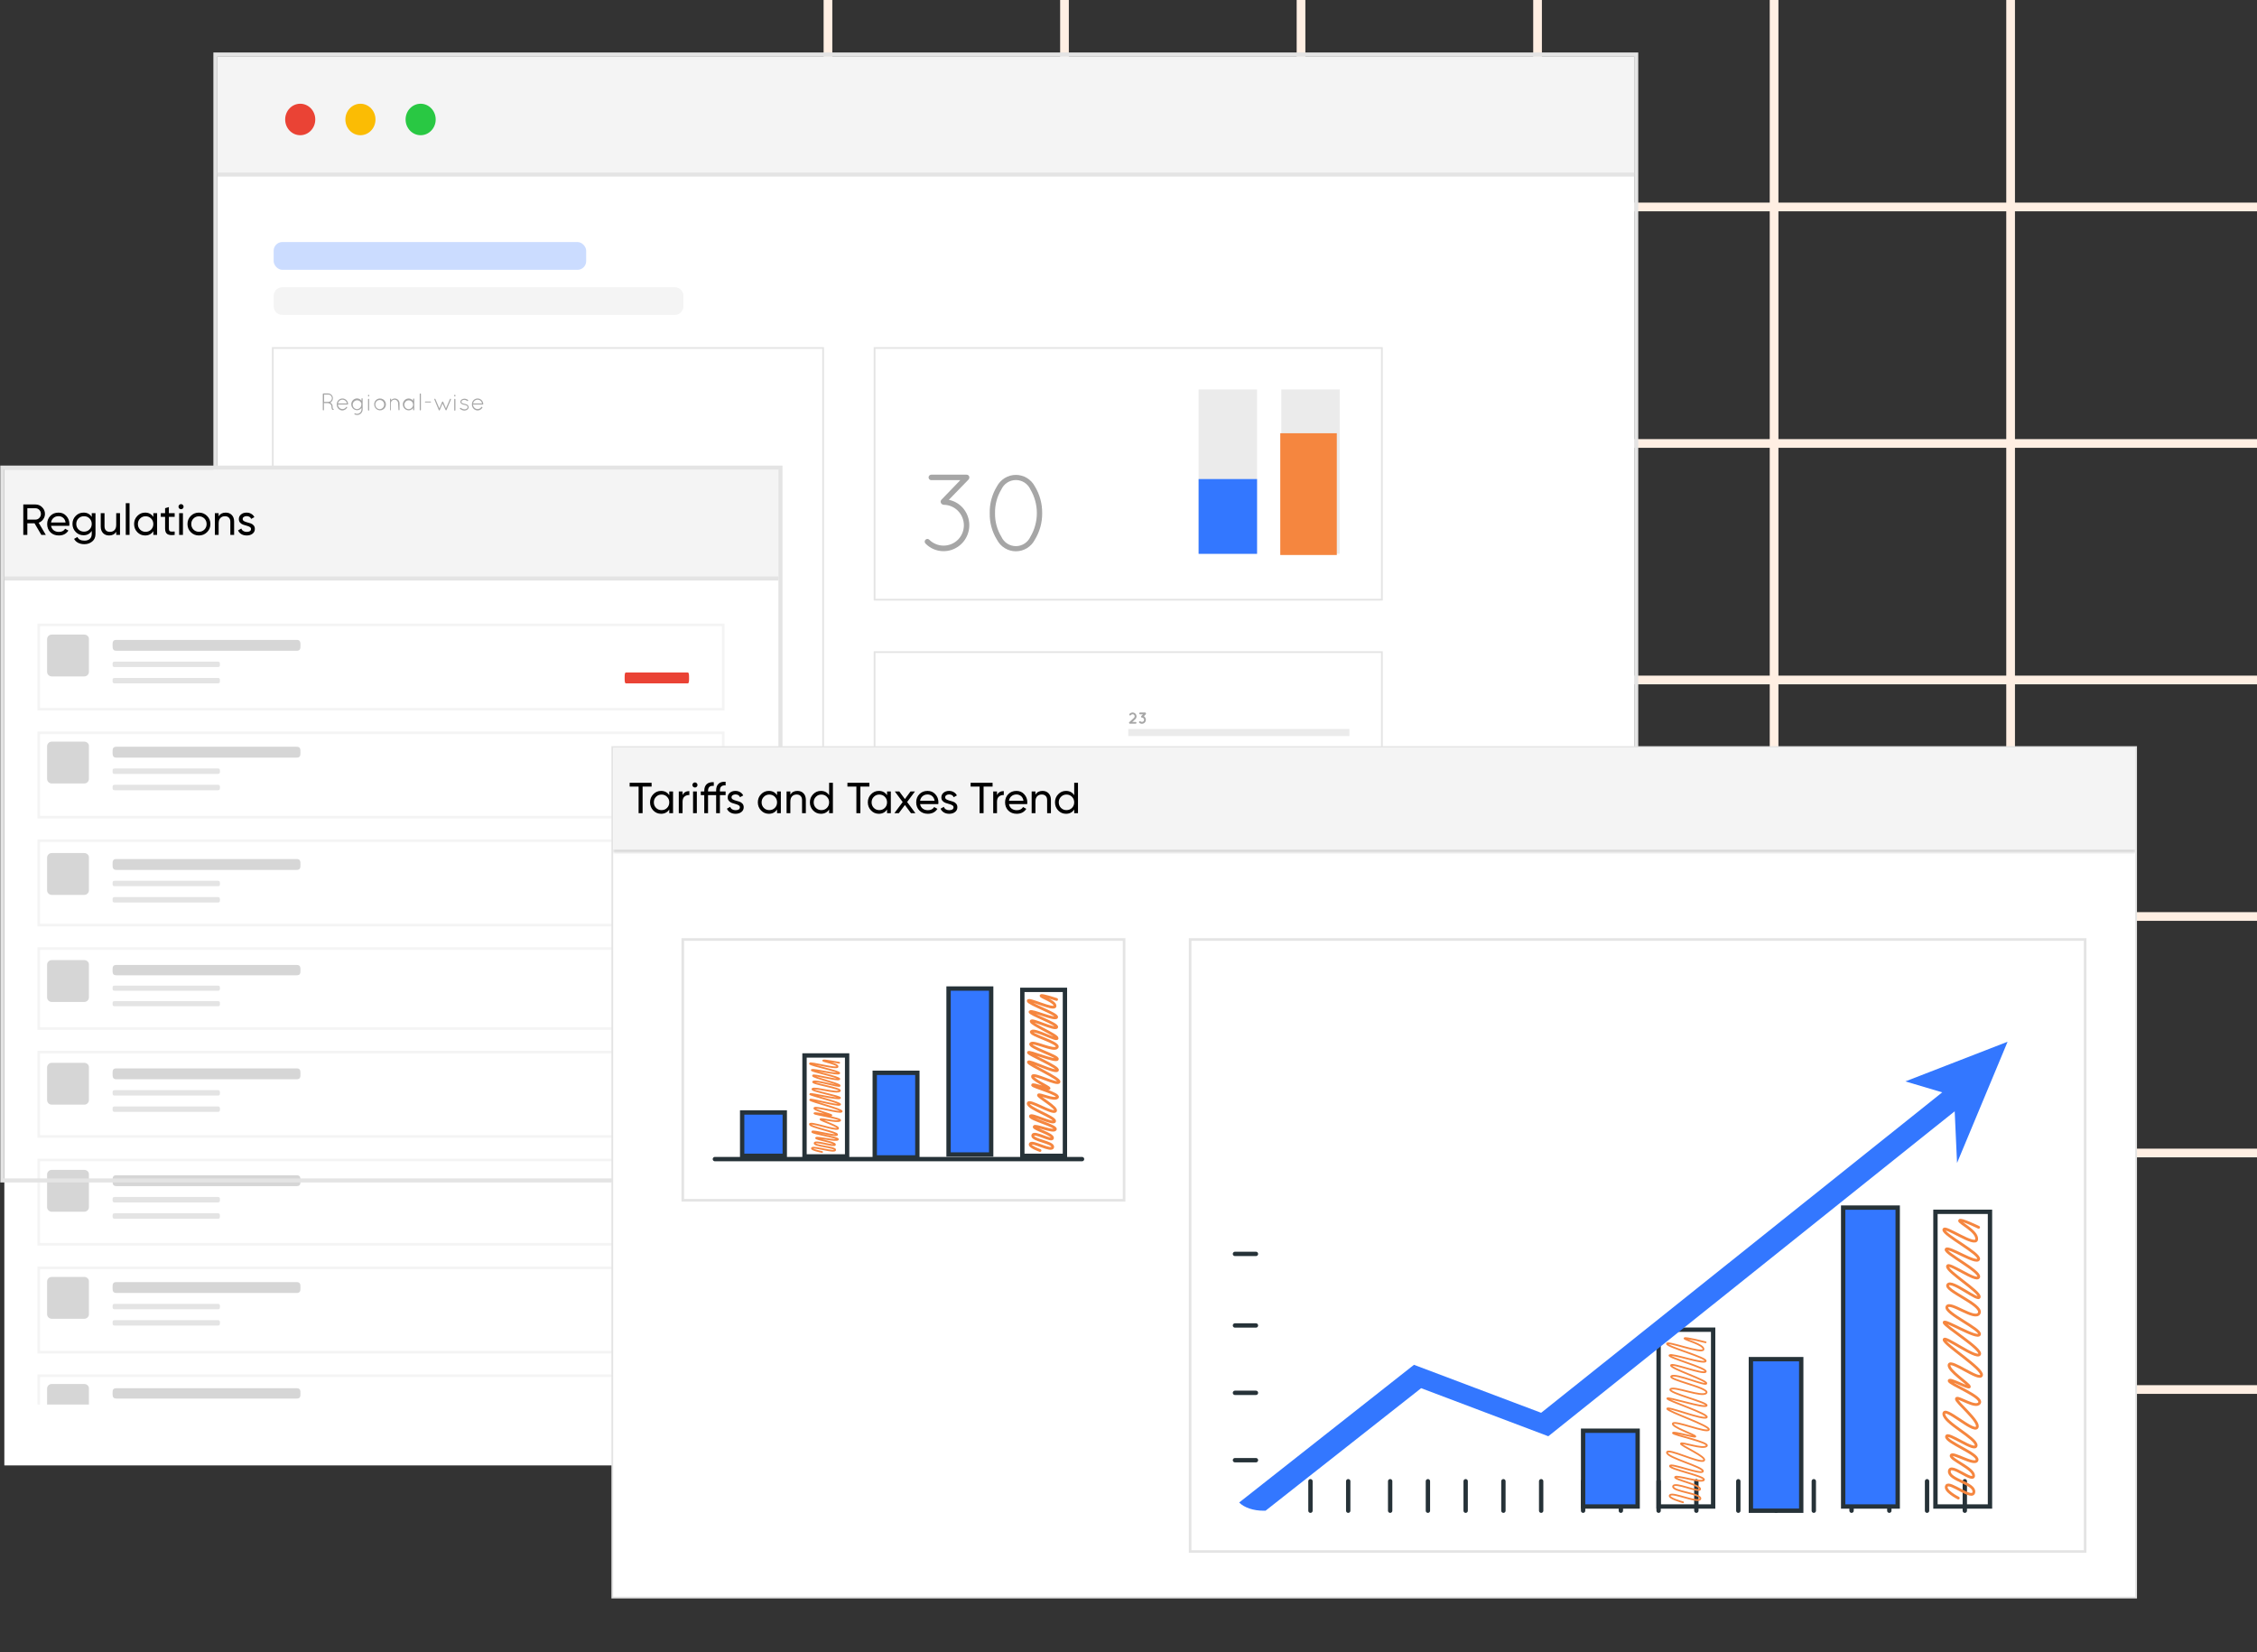 <svg width="519" height="380" viewBox="0 0 519 380" fill="none" xmlns="http://www.w3.org/2000/svg">
<rect x="0" y="0" width="519" height="380" fill="#333333" stroke="none"/>
<path d="M190.391 0V367.136" stroke="#FFEFE3" stroke-width="2"/>
<path d="M519 47.592L136 47.592" stroke="#FFEFE3" stroke-width="2"/>
<path d="M244.781 0V367.136" stroke="#FFEFE3" stroke-width="2"/>
<path d="M519 101.982L136 101.982" stroke="#FFEFE3" stroke-width="2"/>
<path d="M299.171 0V367.136" stroke="#FFEFE3" stroke-width="2"/>
<path d="M519 156.373L136 156.373" stroke="#FFEFE3" stroke-width="2"/>
<path d="M353.562 0V367.136" stroke="#FFEFE3" stroke-width="2"/>
<path d="M519 210.763L136 210.763" stroke="#FFEFE3" stroke-width="2"/>
<path d="M407.953 0V367.136" stroke="#FFEFE3" stroke-width="2"/>
<path d="M519 265.154L136 265.154" stroke="#FFEFE3" stroke-width="2"/>
<path d="M462.343 0V367.136" stroke="#FFEFE3" stroke-width="2"/>
<path d="M519 319.544L136 319.544" stroke="#FFEFE3" stroke-width="2"/>
<rect x="50" y="13" width="325.786" height="210.727" fill="white"/>
<path d="M189.278 80.226V80.026H189.078H62.928H62.728V80.226V207.606V207.806H62.928H189.078H189.278V207.606V80.226Z" fill="white" stroke="#E4E4E4" stroke-width="0.4"/>
<path d="M135.95 150.825C139.152 134.6 128.722 118.826 112.653 115.593C96.585 112.36 80.964 122.892 77.762 139.117C74.56 155.342 84.99 171.116 101.058 174.349C117.126 177.582 132.748 167.05 135.95 150.825Z" fill="#3377FF"/>
<path d="M106.857 144.97L96.249 172.959C91.197 171.012 86.768 167.707 83.442 163.403C80.115 159.098 78.017 153.958 77.374 148.536C76.731 143.115 77.567 137.619 79.793 132.643C82.019 127.667 85.549 123.4 90.002 120.303C94.455 117.206 99.662 115.397 105.06 115.071C110.458 114.746 115.841 115.916 120.628 118.455C125.414 120.995 129.423 124.807 132.219 129.48C135.016 134.153 136.495 139.509 136.495 144.97H106.857Z" fill="#DBDBDB"/>
<path d="M106.857 144.966L130.691 162.81C126.492 168.53 120.413 172.553 113.544 174.158C106.674 175.763 99.463 174.845 93.203 171.568C86.943 168.29 82.044 162.869 79.383 156.275C76.723 149.681 76.476 142.346 78.686 135.585C80.895 128.824 85.418 123.078 91.443 119.379C97.468 115.679 104.6 114.268 111.562 115.397C118.524 116.526 124.86 120.123 129.434 125.541C134.008 130.96 136.521 137.846 136.523 144.966H106.857Z" fill="#E4E4E4"/>
<path d="M106.857 144.926L80.525 158.717C78.465 154.689 77.337 150.241 77.227 145.709C77.117 141.177 78.027 136.678 79.888 132.553C81.75 128.428 84.514 124.783 87.974 121.893C91.433 119.003 95.496 116.944 99.858 115.87C104.22 114.796 108.767 114.736 113.155 115.695C117.543 116.653 121.658 118.604 125.191 121.402C128.724 124.199 131.582 127.77 133.55 131.845C135.517 135.92 136.543 140.393 136.55 144.926H106.857Z" fill="#F5863F"/>
<path d="M118.907 131.849L118.457 131.394L132.675 117.038H150.741V117.687H132.941L118.907 131.849Z" fill="#C7C7C7"/>
<path d="M150.741 149.558H123.078V150.207H150.741V149.558Z" fill="#C7C7C7"/>
<path d="M150.742 181.079H131.951L131.859 180.959L118.44 164.358L118.927 163.95L132.254 180.43H150.742V181.079Z" fill="#C7C7C7"/>
<path d="M152.111 117.36C152.113 117.636 152.033 117.906 151.882 118.136C151.732 118.366 151.517 118.546 151.265 118.652C151.012 118.759 150.735 118.787 150.467 118.734C150.199 118.68 149.952 118.548 149.759 118.353C149.566 118.157 149.434 117.909 149.381 117.638C149.329 117.367 149.357 117.087 149.462 116.832C149.568 116.578 149.746 116.361 149.973 116.208C150.201 116.056 150.469 115.976 150.742 115.978C151.105 115.98 151.451 116.127 151.707 116.385C151.963 116.644 152.108 116.994 152.111 117.36Z" fill="#C7C7C7"/>
<path d="M152.111 149.889C152.111 150.164 152.03 150.434 151.878 150.663C151.726 150.892 151.51 151.07 151.258 151.175C151.006 151.28 150.728 151.307 150.461 151.253C150.193 151.198 149.948 151.065 149.756 150.869C149.563 150.674 149.433 150.425 149.381 150.155C149.329 149.884 149.357 149.604 149.463 149.35C149.569 149.096 149.747 148.88 149.974 148.728C150.202 148.576 150.469 148.496 150.742 148.498C150.923 148.498 151.102 148.534 151.268 148.604C151.435 148.674 151.586 148.777 151.713 148.906C151.84 149.035 151.941 149.189 152.009 149.357C152.078 149.526 152.112 149.707 152.111 149.889Z" fill="#C7C7C7"/>
<path d="M152.111 180.784C152.113 181.06 152.033 181.33 151.882 181.561C151.732 181.791 151.517 181.97 151.265 182.077C151.012 182.183 150.735 182.212 150.467 182.158C150.199 182.105 149.952 181.972 149.759 181.777C149.566 181.582 149.434 181.333 149.381 181.063C149.329 180.792 149.357 180.511 149.462 180.257C149.568 180.002 149.746 179.785 149.973 179.633C150.201 179.481 150.469 179.401 150.742 179.402C151.105 179.405 151.451 179.551 151.707 179.81C151.963 180.068 152.108 180.418 152.111 180.784Z" fill="#C7C7C7"/>
<path d="M168.294 117.038H155.94V117.686H168.294V117.038Z" fill="#C7C7C7"/>
<path d="M173.198 119.108H155.94V119.757H173.198V119.108Z" fill="#C7C7C7"/>
<path d="M170.783 121.179H155.94V121.827H170.783V121.179Z" fill="#C7C7C7"/>
<path d="M174.824 123.249H155.94V123.898H174.824V123.249Z" fill="#C7C7C7"/>
<path d="M172.298 125.32H155.94V125.968H172.298V125.32Z" fill="#C7C7C7"/>
<path d="M169.956 127.39H155.94V128.039H169.956V127.39Z" fill="#C7C7C7"/>
<path d="M172.987 149.558H155.94V150.207H172.987V149.558Z" fill="#C7C7C7"/>
<path d="M167.467 151.628H155.94V152.267H167.467V151.628Z" fill="#C7C7C7"/>
<path d="M171.609 153.648H155.94V154.297H171.609V153.648Z" fill="#C7C7C7"/>
<path d="M172.987 155.719H155.94V156.367H172.987V155.719Z" fill="#C7C7C7"/>
<path d="M174.824 157.789H155.94V158.438H174.824V157.789Z" fill="#C7C7C7"/>
<path d="M169.956 159.86H155.94V160.508H169.956V159.86Z" fill="#C7C7C7"/>
<path d="M170.232 180.462H155.94V181.111H170.232V180.462Z" fill="#C7C7C7"/>
<path d="M174.824 182.533H155.94V183.181H174.824V182.533Z" fill="#C7C7C7"/>
<path d="M167.871 184.603H155.94V185.252H167.871V184.603Z" fill="#C7C7C7"/>
<path d="M174.824 186.623H155.94V187.272H174.824V186.623Z" fill="#C7C7C7"/>
<path d="M172.252 188.694H155.94V189.342H172.252V188.694Z" fill="#C7C7C7"/>
<path d="M165.998 190.764H155.94V191.413H165.998V190.764Z" fill="#C7C7C7"/>
<path d="M119.21 144.927C119.212 147.389 118.491 149.796 117.138 151.844C115.784 153.892 113.86 155.489 111.608 156.432C109.356 157.376 106.877 157.623 104.486 157.144C102.094 156.665 99.897 155.48 98.172 153.74C96.448 152 95.273 149.782 94.797 147.368C94.32 144.953 94.564 142.45 95.496 140.175C96.429 137.901 98.009 135.956 100.036 134.588C102.063 133.22 104.447 132.49 106.885 132.49C110.152 132.49 113.286 133.8 115.597 136.132C117.908 138.464 119.208 141.628 119.21 144.927Z" fill="white"/>
<path d="M76.218 93.481C76.217 93.365 76.188 93.252 76.133 93.15C76.079 93.048 76.001 92.961 75.906 92.897C75.77 92.803 75.617 92.736 75.456 92.702H74.491V94.241C74.492 94.259 74.488 94.277 74.481 94.293C74.474 94.31 74.463 94.325 74.451 94.337C74.438 94.349 74.422 94.358 74.406 94.364C74.389 94.37 74.371 94.373 74.354 94.371C74.32 94.371 74.287 94.358 74.263 94.333C74.239 94.309 74.225 94.276 74.225 94.241V90.615C74.227 90.582 74.239 90.55 74.261 90.525C74.282 90.499 74.312 90.482 74.344 90.476H75.447C75.698 90.477 75.941 90.564 76.137 90.723C76.332 90.882 76.468 91.104 76.522 91.352C76.575 91.599 76.543 91.858 76.431 92.085C76.319 92.312 76.134 92.494 75.906 92.6H75.961C76.122 92.677 76.257 92.8 76.349 92.953C76.442 93.106 76.489 93.283 76.484 93.462C76.478 93.615 76.493 93.768 76.53 93.917C76.543 93.951 76.562 93.982 76.585 94.01C76.619 94.005 76.653 94.013 76.681 94.033C76.71 94.052 76.73 94.081 76.737 94.115C76.746 94.148 76.741 94.183 76.725 94.214C76.709 94.244 76.682 94.267 76.65 94.278H76.567C76.514 94.271 76.463 94.25 76.42 94.218C76.376 94.185 76.342 94.142 76.319 94.093C76.24 93.899 76.205 93.69 76.218 93.481ZM75.447 90.745H74.528V92.424H75.502C75.719 92.416 75.926 92.325 76.078 92.168C76.231 92.01 76.317 91.8 76.319 91.58C76.319 91.466 76.296 91.354 76.252 91.249C76.208 91.145 76.143 91.051 76.061 90.972C75.979 90.894 75.883 90.834 75.777 90.795C75.671 90.756 75.559 90.739 75.447 90.745Z" fill="#A6A6A6"/>
<path d="M77.44 93.007C77.434 92.834 77.461 92.661 77.52 92.499C77.58 92.337 77.67 92.188 77.787 92.061C77.903 91.934 78.043 91.831 78.199 91.759C78.355 91.686 78.523 91.646 78.694 91.639C78.865 91.632 79.036 91.66 79.197 91.72C79.358 91.78 79.505 91.871 79.631 91.989C79.757 92.106 79.859 92.248 79.93 92.405C80.002 92.562 80.042 92.732 80.049 92.905C80.049 92.939 80.035 92.972 80.011 92.997C79.987 93.021 79.954 93.035 79.92 93.035H77.707C77.714 93.309 77.826 93.571 78.019 93.764C78.213 93.958 78.472 94.069 78.745 94.073C78.92 94.074 79.092 94.029 79.245 93.943C79.397 93.857 79.526 93.733 79.617 93.582C79.642 93.561 79.673 93.55 79.704 93.55C79.736 93.55 79.767 93.561 79.792 93.582C79.815 93.609 79.828 93.644 79.828 93.679C79.828 93.715 79.815 93.75 79.792 93.777C79.676 93.964 79.515 94.119 79.324 94.226C79.132 94.333 78.917 94.389 78.699 94.389C78.351 94.372 78.024 94.217 77.789 93.959C77.553 93.7 77.428 93.358 77.44 93.007ZM77.716 92.784H79.764C79.724 92.539 79.599 92.316 79.412 92.156C79.224 91.995 78.986 91.906 78.74 91.906C78.494 91.906 78.256 91.995 78.068 92.156C77.881 92.316 77.756 92.539 77.716 92.784Z" fill="#A6A6A6"/>
<path d="M83.391 94.155C83.391 94.324 83.358 94.491 83.294 94.647C83.229 94.803 83.135 94.944 83.017 95.063C82.898 95.182 82.757 95.276 82.602 95.34C82.447 95.404 82.282 95.436 82.114 95.435C81.921 95.429 81.731 95.385 81.554 95.305C81.525 95.287 81.504 95.26 81.493 95.227C81.483 95.195 81.485 95.16 81.499 95.129C81.505 95.112 81.514 95.096 81.527 95.083C81.539 95.07 81.554 95.06 81.571 95.054C81.588 95.048 81.606 95.046 81.623 95.047C81.641 95.049 81.658 95.055 81.674 95.064C81.828 95.139 82 95.174 82.171 95.164C82.343 95.155 82.509 95.101 82.655 95.008C82.8 94.915 82.919 94.786 83.002 94.634C83.084 94.481 83.126 94.31 83.125 94.136V93.802C83.01 93.966 82.859 94.099 82.683 94.191C82.507 94.283 82.312 94.331 82.114 94.331C81.759 94.331 81.418 94.188 81.166 93.934C80.915 93.681 80.773 93.336 80.773 92.977C80.773 92.618 80.915 92.273 81.166 92.02C81.418 91.766 81.759 91.623 82.114 91.623C82.313 91.624 82.509 91.674 82.684 91.767C82.86 91.861 83.011 91.996 83.125 92.161V91.762C83.119 91.742 83.119 91.72 83.123 91.699C83.127 91.678 83.136 91.659 83.149 91.642C83.162 91.625 83.178 91.611 83.197 91.602C83.216 91.592 83.237 91.587 83.258 91.587C83.279 91.587 83.3 91.592 83.319 91.602C83.338 91.611 83.354 91.625 83.367 91.642C83.38 91.659 83.389 91.678 83.393 91.699C83.397 91.72 83.396 91.742 83.391 91.762V94.155ZM83.125 92.996C83.11 92.798 83.039 92.608 82.92 92.451C82.8 92.293 82.638 92.174 82.453 92.108C82.267 92.042 82.067 92.032 81.876 92.079C81.685 92.126 81.512 92.229 81.378 92.374C81.244 92.519 81.155 92.701 81.121 92.897C81.088 93.092 81.112 93.293 81.19 93.475C81.268 93.658 81.397 93.813 81.561 93.922C81.726 94.031 81.918 94.089 82.114 94.09C82.252 94.081 82.386 94.044 82.509 93.982C82.632 93.919 82.741 93.833 82.831 93.728C82.921 93.623 82.989 93.501 83.031 93.368C83.074 93.236 83.09 93.097 83.079 92.959L83.125 92.996Z" fill="#A6A6A6"/>
<path d="M84.631 90.918C84.631 90.883 84.644 90.849 84.668 90.823C84.692 90.797 84.725 90.781 84.76 90.779C84.796 90.779 84.831 90.794 84.857 90.82C84.883 90.846 84.897 90.881 84.897 90.918V91.048C84.897 91.085 84.883 91.12 84.857 91.146C84.831 91.172 84.796 91.187 84.76 91.187C84.725 91.185 84.692 91.169 84.668 91.143C84.644 91.117 84.631 91.083 84.631 91.048V90.918ZM84.631 91.846C84.63 91.828 84.632 91.81 84.638 91.793C84.644 91.776 84.653 91.761 84.665 91.748C84.677 91.735 84.692 91.724 84.708 91.717C84.725 91.71 84.742 91.706 84.76 91.707C84.796 91.707 84.831 91.721 84.857 91.747C84.883 91.773 84.897 91.809 84.897 91.846V94.303C84.895 94.338 84.88 94.372 84.854 94.396C84.829 94.42 84.795 94.433 84.76 94.433C84.726 94.433 84.693 94.419 84.669 94.395C84.645 94.371 84.631 94.338 84.631 94.303V91.846Z" fill="#A6A6A6"/>
<path d="M87.321 91.64C87.591 91.625 87.859 91.692 88.09 91.833C88.322 91.973 88.506 92.181 88.62 92.428C88.733 92.675 88.771 92.952 88.727 93.221C88.684 93.49 88.561 93.74 88.376 93.938C88.19 94.136 87.95 94.273 87.686 94.332C87.423 94.391 87.148 94.369 86.897 94.268C86.646 94.168 86.43 93.993 86.278 93.768C86.126 93.542 86.045 93.276 86.045 93.003C86.037 92.652 86.167 92.312 86.406 92.057C86.645 91.802 86.974 91.652 87.321 91.64ZM87.321 94.098C87.459 94.093 87.594 94.061 87.719 94.003C87.845 93.945 87.957 93.864 88.051 93.762C88.145 93.66 88.218 93.541 88.266 93.411C88.314 93.281 88.337 93.142 88.332 93.003C88.332 92.733 88.225 92.473 88.036 92.282C87.846 92.091 87.589 91.983 87.321 91.983C87.053 91.983 86.796 92.091 86.607 92.282C86.418 92.473 86.311 92.733 86.311 93.003C86.306 93.142 86.328 93.281 86.377 93.411C86.425 93.541 86.498 93.66 86.592 93.762C86.685 93.864 86.798 93.945 86.923 94.003C87.049 94.061 87.184 94.093 87.321 94.098Z" fill="#A6A6A6"/>
<path d="M91.546 92.754C91.546 92.53 91.458 92.315 91.301 92.157C91.145 91.999 90.932 91.91 90.71 91.91C90.489 91.91 90.276 91.999 90.119 92.157C89.963 92.315 89.875 92.53 89.875 92.754V94.256C89.875 94.256 89.875 94.256 89.875 94.321C89.848 94.349 89.812 94.366 89.774 94.368C89.755 94.362 89.738 94.353 89.724 94.34C89.71 94.327 89.698 94.311 89.691 94.293V91.789C89.691 91.755 89.704 91.722 89.729 91.698C89.753 91.673 89.785 91.659 89.82 91.659C89.854 91.659 89.886 91.673 89.91 91.698C89.934 91.722 89.948 91.755 89.948 91.789V92.03C90.093 91.857 90.287 91.733 90.503 91.675C90.72 91.617 90.95 91.627 91.16 91.705C91.371 91.783 91.552 91.925 91.681 92.111C91.809 92.297 91.877 92.518 91.877 92.745V94.228C91.877 94.263 91.863 94.296 91.839 94.32C91.815 94.345 91.782 94.358 91.748 94.358C91.714 94.358 91.681 94.345 91.657 94.32C91.633 94.296 91.62 94.263 91.62 94.228L91.546 92.754Z" fill="#A6A6A6"/>
<path d="M95.259 91.777V94.235C95.259 94.269 95.246 94.302 95.221 94.326C95.197 94.351 95.165 94.365 95.13 94.365C95.096 94.365 95.062 94.351 95.036 94.327C95.011 94.303 94.995 94.27 94.993 94.235V93.827C94.879 93.992 94.728 94.126 94.553 94.22C94.377 94.314 94.181 94.363 93.983 94.365C93.624 94.365 93.281 94.221 93.028 93.965C92.775 93.71 92.632 93.363 92.632 93.001C92.632 92.64 92.775 92.293 93.028 92.037C93.281 91.782 93.624 91.638 93.983 91.638C94.181 91.639 94.377 91.689 94.553 91.782C94.728 91.876 94.879 92.011 94.993 92.176V91.777C94.993 91.74 95.007 91.705 95.033 91.679C95.059 91.653 95.094 91.638 95.13 91.638C95.165 91.64 95.198 91.656 95.222 91.682C95.246 91.708 95.259 91.742 95.259 91.777ZM94.993 93.001C94.978 92.803 94.907 92.614 94.788 92.456C94.669 92.298 94.506 92.179 94.321 92.113C94.135 92.047 93.935 92.037 93.744 92.085C93.553 92.132 93.38 92.235 93.246 92.38C93.112 92.525 93.023 92.707 92.99 92.902C92.956 93.098 92.98 93.299 93.058 93.481C93.136 93.663 93.265 93.818 93.43 93.927C93.594 94.037 93.786 94.095 93.983 94.096C94.259 94.084 94.52 93.962 94.71 93.757C94.898 93.553 95 93.281 94.993 93.001Z" fill="#A6A6A6"/>
<path d="M96.516 90.615C96.516 90.578 96.53 90.543 96.556 90.517C96.582 90.491 96.617 90.476 96.653 90.476C96.69 90.476 96.725 90.491 96.751 90.517C96.777 90.543 96.791 90.578 96.791 90.615V94.241C96.791 94.278 96.777 94.314 96.751 94.34C96.725 94.366 96.69 94.38 96.653 94.38C96.617 94.38 96.582 94.366 96.556 94.34C96.53 94.314 96.516 94.278 96.516 94.241V90.615Z" fill="#A6A6A6"/>
<path d="M97.709 92.438C97.709 92.425 97.712 92.412 97.717 92.4C97.722 92.388 97.73 92.377 97.739 92.369C97.749 92.36 97.76 92.353 97.772 92.349C97.784 92.345 97.797 92.344 97.81 92.345H99.004C99.017 92.344 99.03 92.345 99.042 92.349C99.054 92.353 99.066 92.36 99.075 92.369C99.085 92.377 99.092 92.388 99.097 92.4C99.103 92.412 99.105 92.425 99.105 92.438C99.106 92.452 99.105 92.466 99.1 92.48C99.096 92.493 99.088 92.505 99.079 92.516C99.069 92.526 99.058 92.535 99.045 92.54C99.032 92.546 99.018 92.549 99.004 92.549H97.81C97.746 92.549 97.709 92.512 97.709 92.438Z" fill="#A6A6A6"/>
<path d="M100.953 94.371C100.939 94.365 100.927 94.356 100.918 94.345C100.908 94.333 100.901 94.32 100.897 94.306L99.887 91.876C99.879 91.861 99.875 91.843 99.874 91.826C99.873 91.808 99.876 91.791 99.882 91.774C99.888 91.758 99.897 91.743 99.909 91.73C99.921 91.717 99.936 91.707 99.951 91.7C99.967 91.693 99.984 91.689 100.001 91.689C100.018 91.688 100.035 91.692 100.051 91.699C100.067 91.706 100.081 91.716 100.092 91.729C100.103 91.742 100.112 91.758 100.117 91.774L101.035 93.917L101.66 92.423C101.67 92.397 101.687 92.375 101.71 92.359C101.733 92.343 101.76 92.334 101.788 92.334C101.816 92.334 101.843 92.343 101.866 92.359C101.889 92.375 101.907 92.397 101.917 92.423L102.541 93.917L103.46 91.774C103.472 91.742 103.497 91.717 103.527 91.703C103.558 91.689 103.594 91.688 103.625 91.7C103.642 91.706 103.657 91.716 103.67 91.728C103.683 91.74 103.693 91.755 103.7 91.772C103.707 91.788 103.711 91.806 103.71 91.824C103.71 91.842 103.706 91.86 103.699 91.876L102.679 94.297C102.666 94.323 102.647 94.345 102.624 94.362C102.603 94.369 102.581 94.369 102.56 94.362C102.536 94.361 102.514 94.352 102.496 94.337C102.478 94.322 102.465 94.301 102.459 94.278L101.761 92.794L101.136 94.297C101.128 94.32 101.113 94.34 101.093 94.355C101.074 94.37 101.05 94.378 101.026 94.38H100.953V94.371Z" fill="#A6A6A6"/>
<path d="M104.451 90.918C104.451 90.881 104.465 90.846 104.491 90.82C104.517 90.794 104.552 90.779 104.588 90.779C104.625 90.779 104.66 90.794 104.686 90.82C104.712 90.846 104.726 90.881 104.726 90.918V91.048C104.726 91.085 104.712 91.12 104.686 91.146C104.66 91.172 104.625 91.187 104.588 91.187C104.552 91.187 104.517 91.172 104.491 91.146C104.465 91.12 104.451 91.085 104.451 91.048V90.918ZM104.451 91.846C104.451 91.809 104.465 91.773 104.491 91.747C104.517 91.721 104.552 91.707 104.588 91.707C104.625 91.707 104.66 91.721 104.686 91.747C104.712 91.773 104.726 91.809 104.726 91.846V94.303C104.726 94.34 104.712 94.376 104.686 94.402C104.66 94.428 104.625 94.442 104.588 94.442C104.552 94.442 104.517 94.428 104.491 94.402C104.465 94.376 104.451 94.34 104.451 94.303V91.846Z" fill="#A6A6A6"/>
<path d="M105.811 93.822C105.822 93.81 105.837 93.8 105.853 93.793C105.868 93.786 105.885 93.783 105.902 93.783C105.919 93.783 105.936 93.786 105.952 93.793C105.968 93.8 105.982 93.81 105.994 93.822C106.231 94.01 106.52 94.12 106.821 94.137C107.006 94.144 107.188 94.085 107.335 93.97C107.396 93.938 107.446 93.89 107.482 93.832C107.518 93.773 107.537 93.705 107.537 93.636C107.533 93.569 107.514 93.504 107.48 93.446C107.447 93.388 107.4 93.339 107.344 93.303C107.171 93.197 106.976 93.13 106.775 93.108C106.557 93.081 106.348 93.008 106.16 92.894C106.073 92.847 106.001 92.777 105.95 92.692C105.898 92.608 105.869 92.511 105.866 92.412C105.871 92.306 105.9 92.202 105.951 92.109C106.002 92.016 106.073 91.935 106.16 91.874C106.357 91.748 106.587 91.683 106.821 91.689C107.113 91.705 107.394 91.808 107.629 91.986C107.65 92.012 107.661 92.045 107.661 92.078C107.661 92.112 107.65 92.145 107.629 92.171C107.61 92.201 107.581 92.223 107.546 92.231C107.512 92.24 107.476 92.235 107.445 92.218C107.261 92.055 107.029 91.957 106.784 91.939C106.6 91.933 106.419 91.989 106.27 92.097C106.221 92.134 106.181 92.181 106.152 92.236C106.123 92.29 106.107 92.351 106.104 92.412C106.105 92.467 106.12 92.52 106.147 92.568C106.175 92.615 106.214 92.654 106.261 92.681C106.428 92.784 106.617 92.847 106.812 92.867C107.04 92.904 107.26 92.979 107.464 93.089C107.554 93.151 107.629 93.234 107.682 93.331C107.735 93.427 107.764 93.535 107.767 93.646C107.762 93.756 107.732 93.863 107.68 93.96C107.627 94.056 107.553 94.139 107.464 94.202C107.266 94.345 107.027 94.42 106.784 94.415C106.419 94.403 106.069 94.266 105.792 94.026C105.776 94.014 105.763 93.997 105.755 93.978C105.747 93.96 105.743 93.939 105.745 93.919C105.747 93.898 105.754 93.879 105.765 93.862C105.777 93.845 105.792 93.831 105.811 93.822Z" fill="#A6A6A6"/>
<path d="M108.52 93.007C108.506 92.658 108.631 92.317 108.866 92.061C109.101 91.804 109.427 91.653 109.773 91.639C110.119 91.625 110.456 91.751 110.71 91.989C110.964 92.226 111.115 92.556 111.128 92.905C111.128 92.939 111.114 92.972 111.09 92.997C111.066 93.021 111.033 93.035 110.999 93.035H108.777C108.784 93.311 108.897 93.574 109.092 93.768C109.288 93.962 109.55 94.071 109.824 94.073C109.999 94.074 110.171 94.029 110.324 93.943C110.477 93.857 110.605 93.733 110.696 93.582C110.721 93.561 110.752 93.55 110.784 93.55C110.815 93.55 110.846 93.561 110.871 93.582C110.901 93.603 110.923 93.634 110.931 93.67C110.94 93.706 110.935 93.744 110.917 93.777C110.801 93.964 110.64 94.119 110.449 94.226C110.258 94.333 110.042 94.389 109.824 94.389C109.648 94.386 109.474 94.349 109.312 94.277C109.151 94.206 109.005 94.103 108.884 93.975C108.762 93.846 108.668 93.694 108.605 93.528C108.542 93.362 108.513 93.185 108.52 93.007ZM108.795 92.784H110.843C110.803 92.539 110.678 92.316 110.491 92.156C110.303 91.995 110.065 91.906 109.819 91.906C109.573 91.906 109.335 91.995 109.147 92.156C108.96 92.316 108.835 92.539 108.795 92.784Z" fill="#A6A6A6"/>
<path d="M317.77 80.226V80.026H317.57H201.312H201.112V80.226V137.707V137.907H201.312H317.57H317.77V137.707V80.226Z" fill="white" stroke="#E4E4E4" stroke-width="0.4"/>
<path d="M222.684 110.31L218.183 114.947C219.314 115.17 220.353 115.729 221.168 116.552C221.994 117.389 222.555 118.455 222.782 119.614C223.008 120.774 222.889 121.975 222.44 123.066C221.991 124.158 221.232 125.09 220.259 125.746C219.285 126.402 218.141 126.753 216.971 126.753C216.198 126.756 215.433 126.602 214.72 126.301C214.007 126 213.361 125.558 212.82 125C212.761 124.943 212.714 124.875 212.683 124.799C212.651 124.723 212.634 124.642 212.634 124.56C212.634 124.478 212.651 124.396 212.683 124.32C212.714 124.245 212.761 124.176 212.82 124.119C212.875 124.06 212.942 124.013 213.017 123.981C213.091 123.949 213.171 123.933 213.251 123.933C213.332 123.933 213.412 123.949 213.486 123.981C213.56 124.013 213.627 124.06 213.683 124.119C214.565 124.988 215.748 125.475 216.98 125.475C218.212 125.475 219.396 124.988 220.277 124.119C220.713 123.682 221.058 123.161 221.293 122.588C221.528 122.015 221.648 121.401 221.646 120.781C221.639 119.537 221.145 118.346 220.273 117.467C219.402 116.588 218.221 116.093 216.989 116.088C216.894 116.084 216.8 116.06 216.715 116.017C216.629 115.974 216.554 115.912 216.493 115.837C216.431 115.778 216.382 115.706 216.348 115.626C216.314 115.546 216.296 115.46 216.296 115.374C216.296 115.287 216.314 115.201 216.348 115.121C216.382 115.042 216.431 114.97 216.493 114.91L220.819 110.421H214.151C213.986 110.421 213.827 110.355 213.71 110.237C213.593 110.118 213.527 109.958 213.527 109.791C213.527 109.623 213.593 109.463 213.71 109.345C213.827 109.226 213.986 109.16 214.151 109.16H222.28C222.362 109.159 222.444 109.174 222.52 109.205C222.596 109.237 222.666 109.283 222.724 109.342C222.782 109.401 222.828 109.471 222.859 109.548C222.89 109.625 222.905 109.707 222.904 109.791C222.905 109.888 222.88 109.985 222.831 110.069C222.807 110.162 222.756 110.246 222.684 110.31Z" fill="#A6A6A6"/>
<path d="M227.589 117.998C227.542 115.826 228.12 113.687 229.251 111.84C229.674 111.045 230.302 110.381 231.068 109.918C231.835 109.455 232.712 109.21 233.605 109.21C234.498 109.21 235.375 109.455 236.141 109.918C236.908 110.381 237.536 111.045 237.958 111.84C239.087 113.69 239.673 115.825 239.648 117.998C239.676 120.159 239.089 122.283 237.958 124.119C237.542 124.921 236.917 125.594 236.149 126.063C235.382 126.532 234.502 126.78 233.605 126.78C232.708 126.78 231.828 126.532 231.06 126.063C230.293 125.594 229.667 124.921 229.251 124.119C228.117 122.286 227.539 120.158 227.589 117.998ZM228.81 117.998C228.77 119.916 229.277 121.806 230.271 123.442C230.565 124.084 231.036 124.628 231.626 125.009C232.217 125.391 232.904 125.593 233.605 125.593C234.306 125.593 234.992 125.391 235.583 125.009C236.174 124.628 236.644 124.084 236.939 123.442C237.913 121.794 238.427 119.912 238.427 117.993C238.427 116.075 237.913 114.192 236.939 112.545C236.644 111.902 236.174 111.358 235.583 110.977C234.992 110.596 234.306 110.393 233.605 110.393C232.904 110.393 232.217 110.596 231.626 110.977C231.036 111.358 230.565 111.902 230.271 112.545C229.275 114.183 228.768 116.076 228.81 117.998Z" fill="#A6A6A6"/>
<path d="M289.06 89.567H275.623V127.35H289.06V89.567Z" fill="#EBEBEB"/>
<path d="M289.06 110.17H275.623V127.365H289.06V110.17Z" fill="#3377FF"/>
<path d="M308.072 89.567H294.635V127.35H308.072V89.567Z" fill="#EBEBEB"/>
<path d="M307.4 99.632H294.4V127.632H307.4V99.632Z" fill="#F5863F"/>
<path d="M286.351 165.05H259.44V166.692H286.351V165.05Z" fill="#66CCFF"/>
<path d="M317.77 150.165V149.965H317.57H201.312H201.112V150.165V207.646V207.846H201.312H317.57H317.77V207.646V150.165Z" fill="white" stroke="#E4E4E4" stroke-width="0.4"/>
<path d="M212.543 194.306C212.485 194.249 212.439 194.182 212.407 194.107C212.375 194.032 212.359 193.951 212.359 193.87C212.359 193.788 212.375 193.708 212.407 193.633C212.439 193.558 212.485 193.49 212.543 193.434C212.602 193.37 212.673 193.319 212.752 193.284C212.831 193.249 212.916 193.231 213.003 193.231C213.089 193.231 213.174 193.249 213.253 193.284C213.332 193.319 213.403 193.37 213.462 193.434C214.341 194.301 215.521 194.787 216.75 194.788C217.98 194.781 219.158 194.284 220.028 193.405C220.898 192.527 221.39 191.338 221.397 190.095C221.398 189.167 221.126 188.259 220.615 187.486C220.105 186.714 219.379 186.112 218.529 185.756C217.679 185.401 216.744 185.308 215.842 185.489C214.94 185.67 214.112 186.118 213.462 186.775C213.406 186.834 213.339 186.881 213.265 186.913C213.191 186.945 213.111 186.961 213.03 186.961C212.95 186.961 212.87 186.945 212.796 186.913C212.721 186.881 212.654 186.834 212.599 186.775C212.527 186.729 212.472 186.66 212.442 186.58C212.434 186.556 212.434 186.53 212.442 186.506C212.428 186.439 212.428 186.369 212.442 186.302C212.444 186.262 212.444 186.222 212.442 186.182L213.287 179.096C213.287 179.007 213.31 178.919 213.353 178.841C213.397 178.763 213.46 178.697 213.535 178.651C213.641 178.548 213.783 178.491 213.93 178.493H222.04C222.122 178.493 222.203 178.51 222.278 178.541C222.353 178.573 222.421 178.62 222.479 178.678C222.536 178.737 222.581 178.807 222.612 178.883C222.642 178.96 222.657 179.041 222.656 179.124C222.66 179.207 222.646 179.29 222.617 179.368C222.587 179.445 222.542 179.516 222.485 179.575C222.427 179.634 222.357 179.681 222.281 179.712C222.205 179.743 222.123 179.757 222.04 179.754H214.454L213.829 184.976C214.727 184.448 215.748 184.169 216.787 184.169C217.56 184.168 218.326 184.321 219.041 184.62C219.755 184.919 220.404 185.358 220.949 185.912C221.495 186.465 221.926 187.122 222.219 187.845C222.512 188.568 222.661 189.342 222.656 190.123C222.663 190.905 222.515 191.681 222.22 192.404C221.925 193.127 221.489 193.784 220.938 194.333C219.824 195.436 218.328 196.058 216.768 196.068C215.983 196.074 215.205 195.922 214.479 195.619C213.753 195.316 213.095 194.87 212.543 194.306Z" fill="#A6A6A6"/>
<path d="M227.459 187.283C227.411 185.113 227.992 182.976 229.131 181.135C229.55 180.337 230.176 179.67 230.942 179.204C231.708 178.739 232.586 178.493 233.48 178.493C234.374 178.493 235.251 178.739 236.017 179.204C236.783 179.67 237.41 180.337 237.829 181.135C238.963 182.979 239.549 185.113 239.518 187.283C239.55 189.445 238.964 191.571 237.829 193.404C237.414 194.207 236.789 194.88 236.023 195.349C235.256 195.819 234.376 196.067 233.48 196.067C232.583 196.067 231.703 195.819 230.937 195.349C230.17 194.88 229.545 194.207 229.131 193.404C227.989 191.575 227.408 189.445 227.459 187.283ZM228.681 187.283C228.638 189.204 229.148 191.095 230.15 192.727C230.446 193.367 230.916 193.909 231.506 194.288C232.096 194.667 232.78 194.869 233.48 194.869C234.179 194.869 234.864 194.667 235.453 194.288C236.043 193.909 236.513 193.367 236.809 192.727C237.789 191.082 238.307 189.199 238.307 187.279C238.307 185.359 237.789 183.475 236.809 181.83C236.513 181.19 236.043 180.649 235.453 180.27C234.864 179.89 234.179 179.689 233.48 179.689C232.78 179.689 232.096 179.89 231.506 180.27C230.916 180.649 230.446 181.19 230.15 181.83C229.148 183.466 228.637 185.36 228.681 187.283Z" fill="#A6A6A6"/>
<path d="M259.918 174.576C259.896 174.572 259.876 174.56 259.861 174.544C259.846 174.527 259.837 174.506 259.835 174.483V172.062C259.838 172.04 259.848 172.018 259.865 172.003C259.882 171.987 259.904 171.979 259.927 171.979H260.405C260.746 171.979 261.073 172.116 261.314 172.359C261.555 172.603 261.691 172.933 261.691 173.277C261.691 173.622 261.555 173.952 261.314 174.195C261.073 174.439 260.746 174.576 260.405 174.576H259.918ZM260.387 174.39C260.54 174.404 260.695 174.386 260.842 174.336C260.988 174.287 261.123 174.207 261.237 174.101C261.351 173.996 261.442 173.868 261.504 173.726C261.567 173.583 261.599 173.429 261.599 173.273C261.599 173.117 261.567 172.963 261.504 172.82C261.442 172.677 261.351 172.549 261.237 172.444C261.123 172.339 260.988 172.259 260.842 172.209C260.695 172.159 260.54 172.141 260.387 172.155H260.001V174.39H260.387Z" fill="#A6A6A6"/>
<path d="M262.296 173.667C262.309 173.449 262.402 173.242 262.557 173.089C262.712 172.936 262.918 172.847 263.135 172.838C263.351 172.83 263.563 172.904 263.729 173.045C263.895 173.187 264.003 173.385 264.032 173.602C264.032 173.658 264.032 173.686 263.94 173.686H262.489C262.491 173.871 262.566 174.048 262.696 174.178C262.827 174.308 263.003 174.381 263.187 174.381C263.303 174.382 263.417 174.353 263.519 174.296C263.62 174.239 263.705 174.157 263.765 174.057C263.773 174.049 263.782 174.042 263.793 174.038C263.803 174.033 263.814 174.031 263.825 174.031C263.836 174.031 263.847 174.033 263.858 174.038C263.868 174.042 263.877 174.049 263.885 174.057C263.899 174.074 263.907 174.095 263.907 174.117C263.907 174.139 263.899 174.16 263.885 174.177C263.809 174.303 263.702 174.407 263.575 174.48C263.448 174.553 263.305 174.593 263.159 174.595C262.925 174.58 262.706 174.476 262.545 174.304C262.385 174.132 262.295 173.904 262.296 173.667ZM262.48 173.519H263.839C263.813 173.357 263.732 173.21 263.609 173.103C263.486 172.997 263.33 172.937 263.168 172.935C263.007 172.936 262.851 172.994 262.727 173.099C262.603 173.204 262.519 173.349 262.489 173.51L262.48 173.519Z" fill="#A6A6A6"/>
<path d="M264.686 172.012C264.685 172.001 264.688 171.989 264.693 171.978C264.697 171.967 264.704 171.958 264.713 171.95C264.722 171.942 264.732 171.936 264.743 171.932C264.754 171.929 264.766 171.928 264.777 171.929C264.8 171.929 264.822 171.937 264.839 171.953C264.856 171.968 264.867 171.989 264.869 172.012V174.433C264.867 174.457 264.857 174.479 264.84 174.496C264.823 174.513 264.801 174.524 264.777 174.526C264.765 174.526 264.753 174.523 264.742 174.519C264.731 174.514 264.721 174.507 264.712 174.499C264.704 174.49 264.697 174.48 264.693 174.468C264.688 174.457 264.686 174.445 264.686 174.433V172.012Z" fill="#A6A6A6"/>
<path d="M265.575 172.223C265.575 172.199 265.584 172.175 265.602 172.158C265.619 172.14 265.642 172.13 265.667 172.13C265.691 172.13 265.714 172.14 265.732 172.158C265.749 172.175 265.758 172.199 265.758 172.223V172.307C265.758 172.319 265.756 172.331 265.751 172.342C265.747 172.353 265.74 172.364 265.732 172.372C265.723 172.381 265.713 172.388 265.702 172.392C265.691 172.397 265.679 172.399 265.667 172.399C265.654 172.399 265.643 172.397 265.631 172.392C265.62 172.388 265.61 172.381 265.602 172.372C265.593 172.364 265.586 172.353 265.582 172.342C265.577 172.331 265.575 172.319 265.575 172.307V172.223ZM265.575 172.817C265.575 172.792 265.584 172.768 265.602 172.751C265.619 172.734 265.642 172.724 265.667 172.724C265.691 172.724 265.714 172.734 265.732 172.751C265.749 172.768 265.758 172.792 265.758 172.817V174.458C265.758 174.483 265.749 174.506 265.732 174.524C265.714 174.541 265.691 174.551 265.667 174.551C265.642 174.551 265.619 174.541 265.602 174.524C265.584 174.506 265.575 174.483 265.575 174.458V172.817Z" fill="#A6A6A6"/>
<path d="M267.182 174.588L266.502 172.956C266.495 172.935 266.496 172.912 266.505 172.892C266.513 172.872 266.528 172.855 266.548 172.845C266.558 172.84 266.569 172.838 266.58 172.838C266.591 172.838 266.603 172.84 266.613 172.844C266.623 172.849 266.632 172.855 266.64 172.863C266.648 172.871 266.654 172.881 266.658 172.891L267.264 174.329L267.861 172.891C267.865 172.881 267.871 172.871 267.879 172.863C267.887 172.855 267.896 172.849 267.907 172.844C267.917 172.84 267.928 172.838 267.939 172.838C267.95 172.838 267.961 172.84 267.972 172.845C267.982 172.849 267.991 172.855 267.999 172.863C268.007 172.871 268.014 172.88 268.018 172.891C268.022 172.901 268.024 172.912 268.024 172.923C268.024 172.935 268.022 172.946 268.017 172.956L267.347 174.57C267.35 174.585 267.35 174.601 267.347 174.616C267.338 174.62 267.329 174.623 267.319 174.623C267.31 174.623 267.301 174.62 267.292 174.616H267.237L267.182 174.588Z" fill="#A6A6A6"/>
<path d="M268.505 173.653C268.558 173.465 268.669 173.298 268.822 173.178C268.974 173.057 269.16 172.988 269.354 172.981C269.548 172.974 269.739 173.029 269.9 173.137C270.06 173.246 270.183 173.404 270.25 173.588C270.25 173.599 270.248 173.611 270.243 173.622C270.238 173.633 270.231 173.642 270.223 173.65C270.214 173.658 270.204 173.664 270.193 173.668C270.181 173.671 270.17 173.672 270.158 173.671H268.679C268.684 173.856 268.759 174.031 268.89 174.161C269.02 174.291 269.195 174.364 269.377 174.367C269.493 174.368 269.608 174.338 269.709 174.282C269.811 174.225 269.896 174.142 269.956 174.042C269.964 174.034 269.973 174.027 269.983 174.023C269.994 174.019 270.005 174.016 270.016 174.016C270.027 174.016 270.038 174.019 270.048 174.023C270.058 174.027 270.068 174.034 270.075 174.042C270.09 174.059 270.097 174.08 270.097 174.102C270.097 174.124 270.09 174.146 270.075 174.163C269.999 174.289 269.893 174.393 269.766 174.466C269.639 174.539 269.496 174.578 269.35 174.58C269.119 174.561 268.904 174.455 268.747 174.283C268.591 174.112 268.504 173.886 268.505 173.653ZM268.689 173.504H270.057C270.025 173.345 269.94 173.201 269.815 173.098C269.69 172.995 269.534 172.939 269.373 172.939C269.212 172.939 269.055 172.995 268.931 173.098C268.806 173.201 268.72 173.345 268.689 173.504Z" fill="#A6A6A6"/>
<path d="M270.757 172.83C270.757 172.805 270.766 172.781 270.784 172.764C270.801 172.747 270.824 172.737 270.848 172.737C270.86 172.737 270.872 172.739 270.882 172.744C270.893 172.749 270.903 172.756 270.91 172.764C270.918 172.773 270.924 172.784 270.928 172.795C270.931 172.806 270.932 172.818 270.931 172.83V173.228V173.182C271.008 173.054 271.114 172.947 271.24 172.87C271.366 172.792 271.509 172.747 271.657 172.737C271.668 172.737 271.68 172.739 271.691 172.744C271.701 172.749 271.711 172.756 271.719 172.764C271.726 172.773 271.732 172.784 271.736 172.795C271.74 172.806 271.741 172.818 271.739 172.83C271.739 172.852 271.731 172.873 271.715 172.889C271.7 172.904 271.679 172.913 271.657 172.913C271.552 172.917 271.45 172.945 271.359 172.997C271.268 173.049 271.191 173.122 271.133 173.21C271.042 173.342 270.968 173.485 270.913 173.636V174.434C270.914 174.446 270.913 174.458 270.909 174.469C270.906 174.48 270.9 174.49 270.892 174.499C270.884 174.508 270.875 174.515 270.864 174.52C270.853 174.524 270.842 174.527 270.83 174.527C270.806 174.527 270.782 174.517 270.765 174.5C270.748 174.482 270.738 174.459 270.738 174.434L270.757 172.83Z" fill="#A6A6A6"/>
<path d="M272.095 173.667C272.108 173.449 272.201 173.242 272.356 173.089C272.511 172.936 272.717 172.847 272.934 172.838C273.151 172.83 273.363 172.904 273.529 173.045C273.695 173.187 273.802 173.385 273.831 173.602C273.833 173.614 273.832 173.625 273.828 173.636C273.824 173.647 273.818 173.657 273.81 173.665C273.802 173.673 273.793 173.679 273.782 173.683C273.771 173.686 273.76 173.687 273.748 173.686H272.27C272.274 173.87 272.35 174.046 272.48 174.176C272.61 174.305 272.785 174.379 272.968 174.381C273.084 174.382 273.198 174.353 273.3 174.296C273.401 174.239 273.486 174.157 273.546 174.057C273.554 174.049 273.563 174.042 273.574 174.038C273.584 174.033 273.595 174.031 273.606 174.031C273.617 174.031 273.628 174.033 273.639 174.038C273.649 174.042 273.658 174.049 273.666 174.057C273.68 174.074 273.688 174.095 273.688 174.117C273.688 174.139 273.68 174.16 273.666 174.177C273.59 174.303 273.483 174.407 273.356 174.48C273.229 174.553 273.086 174.593 272.94 174.595C272.71 174.576 272.494 174.47 272.338 174.298C272.181 174.126 272.094 173.901 272.095 173.667ZM272.279 173.519H273.647C273.616 173.359 273.53 173.216 273.405 173.113C273.281 173.01 273.124 172.953 272.963 172.953C272.802 172.953 272.646 173.01 272.521 173.113C272.396 173.216 272.311 173.359 272.279 173.519Z" fill="#A6A6A6"/>
<path d="M275.899 174.169C275.82 174.278 275.716 174.367 275.597 174.428C275.477 174.489 275.345 174.521 275.21 174.521C274.967 174.521 274.733 174.423 274.561 174.249C274.389 174.076 274.292 173.84 274.292 173.594C274.292 173.348 274.389 173.112 274.561 172.938C274.733 172.764 274.967 172.666 275.21 172.666C275.345 172.666 275.477 172.698 275.597 172.759C275.716 172.821 275.82 172.909 275.899 173.019V171.971C275.899 171.946 275.909 171.922 275.926 171.905C275.943 171.888 275.967 171.878 275.991 171.878C276.015 171.878 276.039 171.888 276.056 171.905C276.073 171.922 276.083 171.946 276.083 171.971V174.391C276.083 174.416 276.073 174.439 276.056 174.457C276.039 174.474 276.015 174.484 275.991 174.484C275.967 174.484 275.943 174.474 275.926 174.457C275.909 174.439 275.899 174.416 275.899 174.391V174.169ZM275.899 173.64V173.621C275.899 173.437 275.827 173.26 275.698 173.13C275.568 172.999 275.393 172.926 275.21 172.926C275.028 172.926 274.853 172.999 274.723 173.13C274.594 173.26 274.522 173.437 274.522 173.621C274.522 173.806 274.594 173.983 274.723 174.113C274.853 174.244 275.028 174.317 275.21 174.317C275.393 174.317 275.568 174.244 275.698 174.113C275.827 173.983 275.899 173.806 275.899 173.621V173.64Z" fill="#A6A6A6"/>
<path d="M310.304 167.636H259.44V169.278H310.304V167.636Z" fill="#EBEBEB"/>
<path d="M261.341 166.223C261.341 166.277 261.32 166.329 261.282 166.368C261.244 166.406 261.192 166.427 261.139 166.427H259.825C259.798 166.428 259.77 166.423 259.745 166.412C259.719 166.401 259.697 166.384 259.678 166.362C259.659 166.344 259.643 166.322 259.632 166.297C259.621 166.272 259.616 166.246 259.616 166.219C259.616 166.192 259.621 166.165 259.632 166.14C259.643 166.115 259.659 166.093 259.678 166.075L260.762 165.083C260.814 165.038 260.854 164.982 260.881 164.92C260.908 164.857 260.921 164.789 260.918 164.721C260.919 164.604 260.877 164.492 260.799 164.406C260.756 164.355 260.703 164.314 260.642 164.287C260.582 164.259 260.516 164.246 260.45 164.248C260.332 164.246 260.217 164.289 260.129 164.368L260.009 164.47C259.991 164.49 259.969 164.506 259.945 164.517C259.92 164.528 259.894 164.534 259.867 164.534C259.84 164.534 259.813 164.528 259.789 164.517C259.764 164.506 259.742 164.49 259.724 164.47C259.687 164.432 259.666 164.381 259.666 164.327C259.666 164.273 259.687 164.221 259.724 164.183L259.835 164.072C260.001 163.928 260.213 163.849 260.432 163.849C260.667 163.849 260.894 163.94 261.065 164.104C261.236 164.268 261.338 164.492 261.35 164.73C261.348 164.856 261.321 164.98 261.271 165.094C261.22 165.209 261.147 165.312 261.056 165.398L260.358 166.029H261.148C261.198 166.031 261.246 166.052 261.282 166.088C261.318 166.124 261.339 166.172 261.341 166.223Z" fill="#A6A6A6"/>
<path d="M263.234 164.874C263.36 165.004 263.445 165.168 263.48 165.346C263.514 165.524 263.496 165.708 263.427 165.876C263.359 166.044 263.243 166.188 263.095 166.29C262.946 166.392 262.771 166.448 262.591 166.451C262.35 166.45 262.119 166.353 261.948 166.182C261.92 166.141 261.907 166.091 261.912 166.041C261.916 165.991 261.938 165.945 261.973 165.909C262.007 165.874 262.054 165.852 262.103 165.848C262.152 165.843 262.201 165.856 262.242 165.885C262.337 165.973 262.462 166.023 262.591 166.023C262.72 166.023 262.845 165.973 262.94 165.885C262.987 165.838 263.025 165.781 263.05 165.719C263.075 165.657 263.088 165.59 263.087 165.523C263.088 165.457 263.075 165.392 263.05 165.332C263.024 165.271 262.987 165.216 262.94 165.171C262.845 165.08 262.721 165.028 262.591 165.022C262.563 165.026 262.535 165.022 262.509 165.01C262.483 164.999 262.461 164.981 262.444 164.957C262.424 164.938 262.408 164.915 262.397 164.89C262.386 164.864 262.381 164.837 262.381 164.809C262.381 164.781 262.386 164.754 262.397 164.728C262.408 164.703 262.424 164.68 262.444 164.661L262.821 164.271H262.224C262.193 164.278 262.161 164.277 262.13 164.27C262.1 164.262 262.071 164.248 262.047 164.228C262.022 164.208 262.003 164.183 261.989 164.154C261.976 164.126 261.969 164.094 261.969 164.062C261.969 164.031 261.976 163.999 261.989 163.971C262.003 163.942 262.022 163.917 262.047 163.897C262.071 163.877 262.1 163.862 262.13 163.855C262.161 163.848 262.193 163.847 262.224 163.854H263.307C263.364 163.854 263.417 163.876 263.457 163.916C263.496 163.956 263.519 164.011 263.519 164.067C263.524 164.098 263.524 164.129 263.519 164.16V164.215L263.05 164.698C263.12 164.747 263.182 164.806 263.234 164.874Z" fill="#A6A6A6"/>
<path d="M259.733 190.979C259.74 190.971 259.748 190.965 259.758 190.96C259.767 190.956 259.777 190.954 259.788 190.954C259.798 190.954 259.808 190.956 259.818 190.96C259.827 190.965 259.836 190.971 259.843 190.979C260.081 191.18 260.378 191.297 260.688 191.313C260.888 191.32 261.084 191.262 261.248 191.146C261.314 191.104 261.37 191.047 261.41 190.979C261.45 190.912 261.473 190.835 261.478 190.756C261.477 190.684 261.456 190.613 261.419 190.551C261.382 190.489 261.329 190.439 261.266 190.404C261.083 190.295 260.88 190.222 260.669 190.191C260.454 190.16 260.248 190.084 260.063 189.968C259.984 189.922 259.918 189.856 259.871 189.776C259.824 189.697 259.799 189.606 259.797 189.514C259.801 189.417 259.828 189.322 259.876 189.238C259.924 189.155 259.991 189.083 260.072 189.031C260.252 188.904 260.468 188.839 260.688 188.846C260.977 188.863 261.256 188.966 261.487 189.143C261.495 189.151 261.501 189.16 261.506 189.17C261.51 189.181 261.512 189.192 261.512 189.203C261.512 189.214 261.51 189.225 261.506 189.236C261.501 189.246 261.495 189.255 261.487 189.263C261.48 189.271 261.471 189.277 261.462 189.282C261.452 189.286 261.442 189.288 261.432 189.288C261.421 189.288 261.411 189.286 261.402 189.282C261.392 189.277 261.384 189.271 261.377 189.263C261.173 189.102 260.927 189.005 260.669 188.985C260.483 188.983 260.301 189.038 260.146 189.143C260.088 189.182 260.04 189.234 260.005 189.295C259.97 189.356 259.949 189.425 259.944 189.495C259.944 189.561 259.962 189.625 259.996 189.68C260.03 189.736 260.079 189.781 260.137 189.81C260.305 189.915 260.492 189.985 260.688 190.014C260.918 190.049 261.139 190.128 261.34 190.246C261.423 190.299 261.491 190.371 261.539 190.457C261.587 190.543 261.614 190.639 261.615 190.738C261.612 190.841 261.585 190.942 261.535 191.032C261.486 191.123 261.416 191.2 261.331 191.257C261.137 191.395 260.906 191.466 260.669 191.461C260.332 191.439 260.01 191.309 259.751 191.09C259.735 191.077 259.724 191.059 259.72 191.038C259.717 191.018 259.721 190.996 259.733 190.979Z" fill="#A6A6A6"/>
<path d="M262.103 190.583C262.115 190.365 262.208 190.159 262.363 190.005C262.518 189.852 262.724 189.763 262.941 189.755C263.158 189.747 263.37 189.82 263.536 189.962C263.702 190.103 263.81 190.301 263.838 190.519C263.839 190.529 263.836 190.54 263.832 190.549C263.828 190.559 263.822 190.568 263.814 190.575C263.806 190.582 263.797 190.587 263.787 190.59C263.777 190.593 263.766 190.594 263.756 190.593H262.277C262.282 190.777 262.357 190.953 262.487 191.083C262.617 191.212 262.792 191.286 262.975 191.288C263.091 191.289 263.205 191.26 263.307 191.203C263.408 191.146 263.493 191.064 263.554 190.964C263.561 190.956 263.571 190.949 263.581 190.945C263.591 190.94 263.602 190.938 263.613 190.938C263.625 190.938 263.636 190.94 263.646 190.945C263.656 190.949 263.665 190.956 263.673 190.964C263.687 190.981 263.695 191.002 263.695 191.024C263.695 191.046 263.687 191.067 263.673 191.084C263.597 191.21 263.491 191.314 263.364 191.387C263.237 191.46 263.094 191.5 262.948 191.502C262.718 191.483 262.505 191.378 262.348 191.208C262.192 191.039 262.104 190.816 262.103 190.583ZM262.286 190.435H263.655C263.623 190.276 263.537 190.132 263.413 190.029C263.288 189.926 263.132 189.87 262.97 189.87C262.809 189.87 262.653 189.926 262.528 190.029C262.404 190.132 262.318 190.276 262.286 190.435Z" fill="#A6A6A6"/>
<path d="M265.749 190.4C265.75 190.326 265.737 190.253 265.71 190.184C265.683 190.116 265.642 190.053 265.591 190.001C265.54 189.948 265.479 189.906 265.411 189.878C265.344 189.849 265.271 189.834 265.198 189.834C265.051 189.839 264.911 189.9 264.807 190.005C264.703 190.11 264.642 190.252 264.638 190.4V191.402C264.628 191.407 264.617 191.409 264.606 191.409C264.595 191.409 264.584 191.407 264.574 191.402C264.559 191.398 264.546 191.391 264.535 191.381C264.524 191.371 264.515 191.36 264.509 191.346V189.695C264.509 189.671 264.519 189.647 264.536 189.63C264.553 189.612 264.577 189.603 264.601 189.603C264.624 189.605 264.645 189.616 264.66 189.633C264.675 189.65 264.684 189.672 264.684 189.695V189.871C264.752 189.788 264.837 189.72 264.934 189.673C265.031 189.627 265.137 189.603 265.244 189.603C265.439 189.603 265.626 189.681 265.764 189.82C265.901 189.959 265.979 190.148 265.979 190.344V191.328C265.979 191.352 265.969 191.376 265.952 191.393C265.935 191.41 265.911 191.42 265.887 191.42C265.863 191.42 265.839 191.41 265.822 191.393C265.805 191.376 265.795 191.352 265.795 191.328L265.749 190.4Z" fill="#A6A6A6"/>
<path d="M268.083 191.127C268.004 191.237 267.9 191.325 267.781 191.387C267.661 191.448 267.529 191.48 267.395 191.48C267.151 191.48 266.917 191.382 266.745 191.208C266.573 191.034 266.476 190.798 266.476 190.552C266.476 190.306 266.573 190.071 266.745 189.897C266.917 189.723 267.151 189.625 267.395 189.625C267.529 189.625 267.661 189.657 267.781 189.718C267.9 189.779 268.004 189.868 268.083 189.977V188.929C268.086 188.906 268.096 188.885 268.113 188.87C268.13 188.854 268.152 188.846 268.175 188.846C268.187 188.845 268.199 188.846 268.21 188.849C268.221 188.853 268.231 188.859 268.24 188.867C268.248 188.875 268.255 188.884 268.26 188.895C268.265 188.906 268.267 188.918 268.267 188.929V191.35C268.267 191.375 268.257 191.398 268.24 191.416C268.223 191.433 268.2 191.443 268.175 191.443C268.152 191.441 268.129 191.43 268.113 191.413C268.096 191.396 268.085 191.374 268.083 191.35V191.127ZM268.083 190.599V190.543C268.083 190.358 268.011 190.18 267.882 190.048C267.753 189.916 267.578 189.841 267.395 189.838C267.208 189.846 267.031 189.926 266.902 190.063C266.774 190.2 266.703 190.382 266.706 190.571C266.703 190.759 266.774 190.94 266.903 191.075C267.032 191.211 267.209 191.29 267.395 191.294C267.576 191.292 267.75 191.218 267.879 191.088C268.008 190.958 268.081 190.783 268.083 190.599Z" fill="#A6A6A6"/>
<path d="M261.341 183.199C261.341 183.226 261.336 183.253 261.325 183.277C261.315 183.302 261.3 183.325 261.282 183.344C261.263 183.363 261.241 183.378 261.216 183.388C261.192 183.398 261.165 183.403 261.139 183.403H259.825C259.797 183.403 259.769 183.396 259.744 183.383C259.718 183.37 259.696 183.352 259.678 183.329C259.659 183.311 259.643 183.289 259.632 183.264C259.621 183.239 259.616 183.213 259.616 183.185C259.616 183.158 259.621 183.132 259.632 183.107C259.643 183.082 259.659 183.06 259.678 183.042L260.762 182.049C260.813 182.006 260.853 181.952 260.88 181.891C260.907 181.83 260.92 181.764 260.918 181.697C260.921 181.577 260.878 181.461 260.799 181.372C260.756 181.321 260.703 181.281 260.642 181.253C260.582 181.226 260.516 181.213 260.45 181.215C260.332 181.212 260.217 181.255 260.129 181.335L260.009 181.437C259.991 181.457 259.969 181.473 259.945 181.484C259.92 181.495 259.894 181.501 259.867 181.501C259.84 181.501 259.813 181.495 259.789 181.484C259.764 181.473 259.742 181.457 259.724 181.437C259.687 181.399 259.666 181.347 259.666 181.294C259.666 181.24 259.687 181.188 259.724 181.15L259.835 181.038C260.001 180.895 260.213 180.816 260.432 180.816C260.675 180.816 260.909 180.914 261.081 181.088C261.253 181.261 261.35 181.497 261.35 181.743C261.347 181.867 261.32 181.99 261.269 182.103C261.219 182.216 261.146 182.317 261.056 182.402L260.358 183.032H261.148C261.194 183.034 261.239 183.051 261.274 183.081C261.309 183.112 261.332 183.153 261.341 183.199Z" fill="#A6A6A6"/>
<path d="M263.408 181.076L262.489 183.264C262.477 183.303 262.452 183.337 262.419 183.361C262.386 183.384 262.346 183.396 262.305 183.394H262.223C262.174 183.372 262.136 183.332 262.115 183.282C262.095 183.232 262.094 183.176 262.112 183.125L262.912 181.224H261.993C261.939 181.224 261.888 181.202 261.85 181.164C261.812 181.126 261.791 181.074 261.791 181.02C261.791 180.993 261.796 180.967 261.806 180.942C261.817 180.917 261.831 180.895 261.85 180.876C261.869 180.857 261.891 180.842 261.916 180.831C261.94 180.821 261.967 180.816 261.993 180.816H263.297H263.371V181.076H263.408Z" fill="#A6A6A6"/>
<path d="M310.304 184.603H259.44V186.245H310.304V184.603Z" fill="#EBEBEB"/>
<path d="M295.517 184.603H259.44V186.245H295.517V184.603Z" fill="#F5863F"/>
<path d="M62.928 68.043C62.928 66.938 63.824 66.043 64.928 66.043H155.151C156.255 66.043 157.151 66.938 157.151 68.043V70.431C157.151 71.535 156.255 72.431 155.151 72.431H64.928C63.824 72.431 62.928 71.535 62.928 70.431V68.043Z" fill="#F4F4F4"/>
<rect x="62.928" y="55.662" width="71.865" height="6.388" rx="2" fill="#CBDCFF"/>
<path d="M50 13H375.786V40.149H50V13Z" fill="#F4F4F4"/>
<path d="M375.786 39.682H50V40.615H375.786V39.682Z" fill="#E4E4E4"/>
<path fill-rule="evenodd" clip-rule="evenodd" d="M69.037 31.095C70.949 31.095 72.498 29.475 72.498 27.476C72.498 25.477 70.949 23.857 69.037 23.857C67.125 23.857 65.576 25.477 65.576 27.476C65.576 29.475 67.125 31.095 69.037 31.095Z" fill="#EA4335"/>
<path fill-rule="evenodd" clip-rule="evenodd" d="M82.882 31.095C84.794 31.095 86.344 29.475 86.344 27.476C86.344 25.477 84.794 23.857 82.882 23.857C80.971 23.857 79.421 25.477 79.421 27.476C79.421 29.475 80.971 31.095 82.882 31.095Z" fill="#FBBC04"/>
<path fill-rule="evenodd" clip-rule="evenodd" d="M96.727 31.095C98.639 31.095 100.189 29.475 100.189 27.476C100.189 25.477 98.639 23.857 96.727 23.857C94.816 23.857 93.266 25.477 93.266 27.476C93.266 29.475 94.816 31.095 96.727 31.095Z" fill="#29C843"/>
<rect x="49.533" y="12.534" width="326.719" height="211.66" stroke="#E4E4E4" stroke-width="0.933"/>
<rect x="1" y="108" width="178" height="229" fill="white"/>
<g clip-path="url(#clip0_669_10476)">
<rect x="8.908" y="143.706" width="157.399" height="19.399" fill="white"/>
<path d="M50.072 152.155H26.392C25.889 152.155 25.889 152.426 25.889 152.78C25.889 153.113 25.889 153.405 26.392 153.405H50.072C50.576 153.405 50.576 153.134 50.576 152.78C50.576 152.447 50.576 152.155 50.072 152.155Z" fill="#E4E4E4"/>
<path d="M50.072 155.905H26.392C25.889 155.905 25.889 156.176 25.889 156.53C25.889 156.863 25.889 157.155 26.392 157.155H50.072C50.576 157.155 50.576 156.884 50.576 156.53C50.576 156.197 50.576 155.905 50.072 155.905Z" fill="#E4E4E4"/>
<path d="M68.21 147.155H26.77C25.889 147.155 25.889 147.697 25.889 148.405C25.889 149.072 25.889 149.655 26.77 149.655H68.21C69.092 149.655 69.092 149.113 69.092 148.405C69.092 147.738 69.092 147.155 68.21 147.155Z" fill="#D6D6D6"/>
<path d="M158.149 154.655H143.941C143.639 154.655 143.639 155.197 143.639 155.905C143.639 156.572 143.639 157.155 143.941 157.155H158.149C158.451 157.155 158.451 156.613 158.451 155.905C158.451 155.238 158.451 154.655 158.149 154.655Z" fill="#EA4335"/>
<path d="M19.39 145.935H11.887C11.283 145.935 10.83 146.436 10.83 146.987V154.503C10.83 155.104 11.334 155.555 11.887 155.555H19.39C19.994 155.555 20.447 155.054 20.447 154.503V146.987C20.497 146.436 19.994 145.935 19.39 145.935Z" fill="#D6D6D6"/>
<rect x="8.908" y="143.706" width="157.399" height="19.399" stroke="#F4F4F4" stroke-width="0.601"/>
<rect x="8.908" y="168.516" width="157.399" height="19.399" fill="white"/>
<path d="M50.072 176.728H26.392C25.889 176.728 25.889 176.999 25.889 177.353C25.889 177.686 25.889 177.978 26.392 177.978H50.072C50.576 177.978 50.576 177.707 50.576 177.353C50.576 177.019 50.576 176.728 50.072 176.728Z" fill="#E4E4E4"/>
<path d="M50.072 180.478H26.392C25.889 180.478 25.889 180.749 25.889 181.103C25.889 181.436 25.889 181.728 26.392 181.728H50.072C50.576 181.728 50.576 181.457 50.576 181.103C50.576 180.769 50.576 180.478 50.072 180.478Z" fill="#E4E4E4"/>
<path d="M68.21 171.728H26.77C25.889 171.728 25.889 172.269 25.889 172.978C25.889 173.644 25.889 174.228 26.77 174.228H68.21C69.092 174.228 69.092 173.686 69.092 172.978C69.092 172.311 69.092 171.728 68.21 171.728Z" fill="#D6D6D6"/>
<path d="M158.149 179.228H143.941C143.639 179.228 143.639 179.769 143.639 180.478C143.639 181.144 143.639 181.728 143.941 181.728H158.149C158.451 181.728 158.451 181.186 158.451 180.478C158.451 179.811 158.451 179.228 158.149 179.228Z" fill="#EA4335"/>
<path d="M19.39 170.555H11.887C11.283 170.555 10.83 171.056 10.83 171.607V179.123C10.83 179.724 11.334 180.175 11.887 180.175H19.39C19.994 180.175 20.447 179.674 20.447 179.123V171.607C20.497 171.056 19.994 170.555 19.39 170.555Z" fill="#D6D6D6"/>
<rect x="8.908" y="168.516" width="157.399" height="19.399" stroke="#F4F4F4" stroke-width="0.601"/>
<rect x="8.908" y="193.326" width="157.399" height="19.399" fill="white"/>
<path d="M50.072 202.551H26.392C25.889 202.551 25.889 202.822 25.889 203.176C25.889 203.509 25.889 203.801 26.392 203.801H50.072C50.576 203.801 50.576 203.53 50.576 203.176C50.576 202.842 50.576 202.551 50.072 202.551Z" fill="#E4E4E4"/>
<path d="M50.072 206.301H26.392C25.889 206.301 25.889 206.572 25.889 206.926C25.889 207.259 25.889 207.551 26.392 207.551H50.072C50.576 207.551 50.576 207.28 50.576 206.926C50.576 206.592 50.576 206.301 50.072 206.301Z" fill="#E4E4E4"/>
<path d="M68.21 197.551H26.77C25.889 197.551 25.889 198.092 25.889 198.801C25.889 199.467 25.889 200.051 26.77 200.051H68.21C69.092 200.051 69.092 199.509 69.092 198.801C69.092 198.134 69.092 197.551 68.21 197.551Z" fill="#D6D6D6"/>
<path d="M158.149 205.051H143.941C143.639 205.051 143.639 205.592 143.639 206.301C143.639 206.967 143.639 207.551 143.941 207.551H158.149C158.451 207.551 158.451 207.009 158.451 206.301C158.451 205.634 158.451 205.051 158.149 205.051Z" fill="#EA4335"/>
<path d="M19.39 196.175H11.887C11.283 196.175 10.83 196.676 10.83 197.228V204.743C10.83 205.345 11.334 205.796 11.887 205.796H19.39C19.994 205.796 20.447 205.295 20.447 204.743V197.228C20.497 196.676 19.994 196.175 19.39 196.175Z" fill="#D6D6D6"/>
<rect x="8.908" y="193.326" width="157.399" height="19.399" stroke="#F4F4F4" stroke-width="0.601"/>
<rect x="8.908" y="218.136" width="157.399" height="18.399" fill="white"/>
<path d="M50.072 226.659H26.392C25.889 226.659 25.889 226.916 25.889 227.253C25.889 227.57 25.889 227.847 26.392 227.847H50.072C50.576 227.847 50.576 227.589 50.576 227.253C50.576 226.936 50.576 226.659 50.072 226.659Z" fill="#E4E4E4"/>
<path d="M50.072 230.222H26.392C25.889 230.222 25.889 230.479 25.889 230.815C25.889 231.132 25.889 231.409 26.392 231.409H50.072C50.576 231.409 50.576 231.152 50.576 230.815C50.576 230.499 50.576 230.222 50.072 230.222Z" fill="#E4E4E4"/>
<path d="M68.21 221.909H26.77C25.889 221.909 25.889 222.424 25.889 223.097C25.889 223.73 25.889 224.284 26.77 224.284H68.21C69.092 224.284 69.092 223.77 69.092 223.097C69.092 222.463 69.092 221.909 68.21 221.909Z" fill="#D6D6D6"/>
<path d="M158.149 229.034H143.941C143.639 229.034 143.639 229.549 143.639 230.222C143.639 230.855 143.639 231.409 143.941 231.409H158.149C158.451 231.409 158.451 230.895 158.451 230.222C158.451 229.588 158.451 229.034 158.149 229.034Z" fill="#D6D6D6"/>
<path d="M19.39 220.795H11.887C11.283 220.795 10.83 221.297 10.83 221.848V229.364C10.83 229.965 11.334 230.416 11.887 230.416H19.39C19.994 230.416 20.447 229.915 20.447 229.364V221.848C20.497 221.297 19.994 220.795 19.39 220.795Z" fill="#D6D6D6"/>
<rect x="8.908" y="218.136" width="157.399" height="18.399" stroke="#F4F4F4" stroke-width="0.601"/>
<rect x="8.908" y="241.946" width="157.399" height="19.399" fill="white"/>
<path d="M50.072 250.696H26.392C25.889 250.696 25.889 250.967 25.889 251.321C25.889 251.654 25.889 251.946 26.392 251.946H50.072C50.576 251.946 50.576 251.675 50.576 251.321C50.576 250.988 50.576 250.696 50.072 250.696Z" fill="#E4E4E4"/>
<path d="M50.072 254.446H26.392C25.889 254.446 25.889 254.717 25.889 255.071C25.889 255.404 25.889 255.696 26.392 255.696H50.072C50.576 255.696 50.576 255.425 50.576 255.071C50.576 254.738 50.576 254.446 50.072 254.446Z" fill="#E4E4E4"/>
<path d="M68.21 245.696H26.77C25.889 245.696 25.889 246.238 25.889 246.946C25.889 247.613 25.889 248.196 26.77 248.196H68.21C69.092 248.196 69.092 247.654 69.092 246.946C69.092 246.279 69.092 245.696 68.21 245.696Z" fill="#D6D6D6"/>
<path d="M158.149 253.196H143.941C143.639 253.196 143.639 253.738 143.639 254.446C143.639 255.113 143.639 255.696 143.941 255.696H158.149C158.451 255.696 158.451 255.154 158.451 254.446C158.451 253.779 158.451 253.196 158.149 253.196Z" fill="#D6D6D6"/>
<path d="M19.39 244.416H11.887C11.283 244.416 10.83 244.917 10.83 245.468V252.984C10.83 253.585 11.334 254.036 11.887 254.036H19.39C19.994 254.036 20.447 253.535 20.447 252.984V245.468C20.497 244.917 19.994 244.416 19.39 244.416Z" fill="#D6D6D6"/>
<rect x="8.908" y="241.946" width="157.399" height="19.399" stroke="#F4F4F4" stroke-width="0.601"/>
<rect x="8.908" y="266.756" width="157.399" height="19.399" fill="white"/>
<path d="M50.072 275.269H26.392C25.889 275.269 25.889 275.54 25.889 275.894C25.889 276.227 25.889 276.519 26.392 276.519H50.072C50.576 276.519 50.576 276.248 50.576 275.894C50.576 275.56 50.576 275.269 50.072 275.269Z" fill="#E4E4E4"/>
<path d="M50.072 279.019H26.392C25.889 279.019 25.889 279.29 25.889 279.644C25.889 279.977 25.889 280.269 26.392 280.269H50.072C50.576 280.269 50.576 279.998 50.576 279.644C50.576 279.31 50.576 279.019 50.072 279.019Z" fill="#E4E4E4"/>
<path d="M68.21 270.269H26.77C25.889 270.269 25.889 270.81 25.889 271.519C25.889 272.185 25.889 272.769 26.77 272.769H68.21C69.092 272.769 69.092 272.227 69.092 271.519C69.092 270.852 69.092 270.269 68.21 270.269Z" fill="#D6D6D6"/>
<path d="M158.149 277.769H143.941C143.639 277.769 143.639 278.31 143.639 279.019C143.639 279.685 143.639 280.269 143.941 280.269H158.149C158.451 280.269 158.451 279.727 158.451 279.019C158.451 278.352 158.451 277.769 158.149 277.769Z" fill="#D6D6D6"/>
<path d="M19.39 269.036H11.887C11.283 269.036 10.83 269.537 10.83 270.088V277.604C10.83 278.205 11.334 278.656 11.887 278.656H19.39C19.994 278.656 20.447 278.155 20.447 277.604V270.088C20.497 269.537 19.994 269.036 19.39 269.036Z" fill="#D6D6D6"/>
<rect x="8.908" y="266.756" width="157.399" height="19.399" stroke="#F4F4F4" stroke-width="0.601"/>
<rect x="8.908" y="291.567" width="157.399" height="19.399" fill="white"/>
<path d="M50.072 299.842H26.392C25.889 299.842 25.889 300.113 25.889 300.467C25.889 300.8 25.889 301.092 26.392 301.092H50.072C50.576 301.092 50.576 300.821 50.576 300.467C50.576 300.133 50.576 299.842 50.072 299.842Z" fill="#E4E4E4"/>
<path d="M50.072 303.592H26.392C25.889 303.592 25.889 303.863 25.889 304.217C25.889 304.55 25.889 304.842 26.392 304.842H50.072C50.576 304.842 50.576 304.571 50.576 304.217C50.576 303.883 50.576 303.592 50.072 303.592Z" fill="#E4E4E4"/>
<path d="M68.21 294.842H26.77C25.889 294.842 25.889 295.383 25.889 296.092C25.889 296.758 25.889 297.342 26.77 297.342H68.21C69.092 297.342 69.092 296.8 69.092 296.092C69.092 295.425 69.092 294.842 68.21 294.842Z" fill="#D6D6D6"/>
<path d="M158.149 302.342H143.941C143.639 302.342 143.639 302.883 143.639 303.592C143.639 304.258 143.639 304.842 143.941 304.842H158.149C158.451 304.842 158.451 304.3 158.451 303.592C158.451 302.925 158.451 302.342 158.149 302.342Z" fill="#EA4335"/>
<path d="M19.39 293.656H11.887C11.283 293.656 10.83 294.157 10.83 294.709V302.224C10.83 302.826 11.334 303.276 11.887 303.276H19.39C19.994 303.276 20.447 302.776 20.447 302.224V294.709C20.497 294.157 19.994 293.656 19.39 293.656Z" fill="#D6D6D6"/>
<rect x="8.908" y="291.567" width="157.399" height="19.399" stroke="#F4F4F4" stroke-width="0.601"/>
<rect x="8.908" y="316.377" width="157.399" height="18.399" fill="white"/>
<path d="M68.21 319.248H26.77C25.889 319.248 25.889 319.762 25.889 320.435C25.889 321.068 25.889 321.623 26.77 321.623H68.21C69.092 321.623 69.092 321.108 69.092 320.435C69.092 319.802 69.092 319.248 68.21 319.248Z" fill="#D6D6D6"/>
<path d="M19.39 318.276H11.887C11.283 318.276 10.83 318.777 10.83 319.329V326.844C10.83 327.446 11.334 327.897 11.887 327.897H19.39C19.994 327.897 20.447 327.396 20.447 326.844V319.329C20.497 318.777 19.994 318.276 19.39 318.276Z" fill="#D6D6D6"/>
<rect x="8.908" y="316.377" width="157.399" height="18.399" stroke="#F4F4F4" stroke-width="0.601"/>
</g>
<path d="M1 108H179V133.038H1V108Z" fill="#F4F4F4"/>
<path d="M179 132.572H1V133.505H179V132.572Z" fill="#E4E4E4"/>
<path d="M9.507 123.013L7.937 120.333H6.287V123.013H5.357V116.013H8.157C8.757 116.013 9.271 116.226 9.697 116.653C10.124 117.073 10.337 117.583 10.337 118.183C10.337 118.636 10.201 119.049 9.927 119.423C9.661 119.796 9.314 120.059 8.887 120.213L10.537 123.013H9.507ZM6.287 116.883V119.493H8.157C8.504 119.493 8.797 119.366 9.037 119.113C9.284 118.853 9.407 118.543 9.407 118.183C9.407 117.823 9.284 117.516 9.037 117.263C8.797 117.009 8.504 116.883 8.157 116.883H6.287ZM11.737 120.913C11.823 121.359 12.027 121.706 12.347 121.953C12.674 122.199 13.073 122.323 13.547 122.323C14.207 122.323 14.687 122.079 14.987 121.593L15.727 122.013C15.24 122.766 14.507 123.143 13.527 123.143C12.733 123.143 12.087 122.896 11.587 122.403C11.094 121.903 10.847 121.273 10.847 120.513C10.847 119.759 11.09 119.133 11.577 118.633C12.063 118.133 12.694 117.883 13.467 117.883C14.2 117.883 14.797 118.143 15.257 118.663C15.723 119.176 15.957 119.796 15.957 120.523C15.957 120.649 15.947 120.779 15.927 120.913H11.737ZM13.467 118.703C13 118.703 12.614 118.836 12.307 119.103C12 119.363 11.81 119.713 11.737 120.153H15.077C15.004 119.679 14.817 119.319 14.517 119.073C14.217 118.826 13.867 118.703 13.467 118.703ZM21.097 118.013H21.957V122.803C21.957 123.543 21.707 124.116 21.207 124.523C20.707 124.936 20.107 125.143 19.407 125.143C18.847 125.143 18.364 125.036 17.957 124.823C17.55 124.616 17.244 124.316 17.037 123.923L17.797 123.493C18.07 124.053 18.614 124.333 19.427 124.333C19.947 124.333 20.354 124.196 20.647 123.923C20.947 123.649 21.097 123.276 21.097 122.803V122.093C20.657 122.759 20.03 123.093 19.217 123.093C18.504 123.093 17.9 122.839 17.407 122.333C16.914 121.826 16.667 121.209 16.667 120.483C16.667 119.756 16.914 119.143 17.407 118.643C17.9 118.136 18.504 117.883 19.217 117.883C20.037 117.883 20.664 118.213 21.097 118.873V118.013ZM18.047 121.753C18.387 122.093 18.81 122.263 19.317 122.263C19.824 122.263 20.247 122.093 20.587 121.753C20.927 121.413 21.097 120.989 21.097 120.483C21.097 119.983 20.927 119.563 20.587 119.223C20.247 118.883 19.824 118.713 19.317 118.713C18.81 118.713 18.387 118.883 18.047 119.223C17.707 119.563 17.537 119.983 17.537 120.483C17.537 120.989 17.707 121.413 18.047 121.753ZM26.725 118.013H27.595V123.013H26.725V122.293C26.372 122.859 25.832 123.143 25.105 123.143C24.519 123.143 24.049 122.959 23.695 122.593C23.342 122.219 23.165 121.716 23.165 121.083V118.013H24.035V121.033C24.035 121.439 24.145 121.756 24.365 121.983C24.585 122.203 24.889 122.313 25.275 122.313C25.709 122.313 26.059 122.179 26.325 121.913C26.592 121.639 26.725 121.223 26.725 120.663V118.013ZM28.92 123.013V115.713H29.79V123.013H28.92ZM35.257 118.013H36.127V123.013H35.257V122.153C34.824 122.813 34.194 123.143 33.367 123.143C32.667 123.143 32.07 122.889 31.577 122.383C31.084 121.869 30.837 121.246 30.837 120.513C30.837 119.779 31.084 119.159 31.577 118.653C32.07 118.139 32.667 117.883 33.367 117.883C34.194 117.883 34.824 118.213 35.257 118.873V118.013ZM33.477 122.303C33.984 122.303 34.407 122.133 34.747 121.793C35.087 121.446 35.257 121.019 35.257 120.513C35.257 120.006 35.087 119.583 34.747 119.243C34.407 118.896 33.984 118.723 33.477 118.723C32.977 118.723 32.557 118.896 32.217 119.243C31.877 119.583 31.707 120.006 31.707 120.513C31.707 121.019 31.877 121.446 32.217 121.793C32.557 122.133 32.977 122.303 33.477 122.303ZM40.165 118.853H38.835V121.563C38.835 121.809 38.882 121.986 38.975 122.093C39.075 122.193 39.225 122.246 39.425 122.253C39.625 122.253 39.872 122.246 40.165 122.233V123.013C39.405 123.113 38.849 123.053 38.495 122.833C38.142 122.606 37.965 122.183 37.965 121.563V118.853H36.975V118.013H37.965V116.873L38.835 116.613V118.013H40.165V118.853ZM41.635 117.103C41.468 117.103 41.328 117.046 41.215 116.933C41.102 116.819 41.045 116.683 41.045 116.523C41.045 116.363 41.102 116.226 41.215 116.113C41.328 115.993 41.468 115.933 41.635 115.933C41.795 115.933 41.932 115.993 42.045 116.113C42.158 116.226 42.215 116.363 42.215 116.523C42.215 116.683 42.158 116.819 42.045 116.933C41.932 117.046 41.795 117.103 41.635 117.103ZM41.195 123.013V118.013H42.065V123.013H41.195ZM47.612 122.383C47.099 122.889 46.476 123.143 45.742 123.143C45.009 123.143 44.386 122.889 43.872 122.383C43.366 121.876 43.112 121.253 43.112 120.513C43.112 119.773 43.366 119.149 43.872 118.643C44.386 118.136 45.009 117.883 45.742 117.883C46.476 117.883 47.099 118.136 47.612 118.643C48.126 119.149 48.382 119.773 48.382 120.513C48.382 121.253 48.126 121.876 47.612 122.383ZM45.742 122.293C46.242 122.293 46.662 122.123 47.002 121.783C47.342 121.443 47.512 121.019 47.512 120.513C47.512 120.006 47.342 119.583 47.002 119.243C46.662 118.903 46.242 118.733 45.742 118.733C45.249 118.733 44.832 118.903 44.492 119.243C44.152 119.583 43.982 120.006 43.982 120.513C43.982 121.019 44.152 121.443 44.492 121.783C44.832 122.123 45.249 122.293 45.742 122.293ZM51.898 117.883C52.485 117.883 52.955 118.069 53.308 118.443C53.661 118.809 53.838 119.309 53.838 119.943V123.013H52.968V119.993C52.968 119.586 52.858 119.273 52.638 119.053C52.418 118.826 52.115 118.713 51.728 118.713C51.295 118.713 50.945 118.849 50.678 119.123C50.411 119.389 50.278 119.803 50.278 120.363V123.013H49.408V118.013H50.278V118.733C50.631 118.166 51.171 117.883 51.898 117.883ZM55.803 119.363C55.803 119.556 55.899 119.713 56.093 119.833C56.286 119.946 56.519 120.039 56.793 120.113C57.066 120.179 57.339 120.259 57.613 120.353C57.886 120.439 58.119 120.593 58.313 120.813C58.506 121.026 58.603 121.303 58.603 121.643C58.603 122.096 58.426 122.459 58.073 122.733C57.726 123.006 57.279 123.143 56.733 123.143C56.246 123.143 55.829 123.036 55.483 122.823C55.136 122.609 54.889 122.326 54.743 121.973L55.493 121.543C55.573 121.783 55.723 121.973 55.943 122.113C56.163 122.253 56.426 122.323 56.733 122.323C57.019 122.323 57.256 122.269 57.443 122.163C57.629 122.049 57.723 121.876 57.723 121.643C57.723 121.449 57.626 121.296 57.433 121.183C57.239 121.063 57.006 120.969 56.733 120.903C56.459 120.829 56.186 120.746 55.913 120.653C55.639 120.559 55.406 120.406 55.213 120.193C55.019 119.979 54.923 119.706 54.923 119.373C54.923 118.939 55.089 118.583 55.423 118.303C55.763 118.023 56.186 117.883 56.693 117.883C57.099 117.883 57.459 117.976 57.773 118.163C58.093 118.343 58.333 118.596 58.493 118.923L57.763 119.333C57.583 118.906 57.226 118.693 56.693 118.693C56.446 118.693 56.236 118.753 56.063 118.873C55.889 118.986 55.803 119.149 55.803 119.363Z" fill="black"/>
<rect x="0.533" y="107.533" width="178.933" height="163.933" stroke="#E4E4E4" stroke-width="0.933"/>
<rect x="140.8" y="171.8" width="350.4" height="195.592" fill="white" stroke="#E4E4E4" stroke-width="0.4"/>
<mask id="path-147-inside-1_669_10476" fill="white">
<path d="M141 172H491V196.025H141V172Z"/>
</mask>
<path d="M141 172H491V196.025H141V172Z" fill="#F4F4F4"/>
<path d="M149.837 180.013V180.893H147.767V187.013H146.847V180.893H144.787V180.013H149.837ZM153.9 182.013H154.77V187.013H153.9V186.153C153.466 186.813 152.836 187.143 152.01 187.143C151.31 187.143 150.713 186.889 150.22 186.383C149.726 185.869 149.48 185.246 149.48 184.513C149.48 183.779 149.726 183.159 150.22 182.653C150.713 182.139 151.31 181.883 152.01 181.883C152.836 181.883 153.466 182.213 153.9 182.873V182.013ZM152.12 186.303C152.626 186.303 153.05 186.133 153.39 185.793C153.73 185.446 153.9 185.019 153.9 184.513C153.9 184.006 153.73 183.583 153.39 183.243C153.05 182.896 152.626 182.723 152.12 182.723C151.62 182.723 151.2 182.896 150.86 183.243C150.52 183.583 150.35 184.006 150.35 184.513C150.35 185.019 150.52 185.446 150.86 185.793C151.2 186.133 151.62 186.303 152.12 186.303ZM156.958 182.853C157.244 182.233 157.764 181.923 158.518 181.923V182.833C158.091 182.813 157.724 182.926 157.418 183.173C157.111 183.419 156.958 183.816 156.958 184.363V187.013H156.088V182.013H156.958V182.853ZM159.809 181.103C159.642 181.103 159.502 181.046 159.389 180.933C159.276 180.819 159.219 180.683 159.219 180.523C159.219 180.363 159.276 180.226 159.389 180.113C159.502 179.993 159.642 179.933 159.809 179.933C159.969 179.933 160.106 179.993 160.219 180.113C160.332 180.226 160.389 180.363 160.389 180.523C160.389 180.683 160.332 180.819 160.219 180.933C160.106 181.046 159.969 181.103 159.809 181.103ZM159.369 187.013V182.013H160.239V187.013H159.369ZM166.856 180.623C165.983 180.549 165.546 180.929 165.546 181.763V182.013H166.856V182.853H165.546V187.013H164.676V182.853H162.816V187.013H161.946V182.853H161.146V182.013H161.946V181.863C161.946 181.189 162.133 180.679 162.506 180.333C162.886 179.986 163.43 179.836 164.136 179.883V180.723C163.256 180.649 162.816 181.029 162.816 181.863V182.013H164.676V181.763C164.676 181.089 164.863 180.579 165.236 180.233C165.61 179.886 166.15 179.736 166.856 179.783V180.623ZM168.215 183.363C168.215 183.556 168.311 183.713 168.505 183.833C168.698 183.946 168.931 184.039 169.205 184.113C169.478 184.179 169.751 184.259 170.025 184.353C170.298 184.439 170.531 184.593 170.725 184.813C170.918 185.026 171.015 185.303 171.015 185.643C171.015 186.096 170.838 186.459 170.485 186.733C170.138 187.006 169.691 187.143 169.145 187.143C168.658 187.143 168.241 187.036 167.895 186.823C167.548 186.609 167.301 186.326 167.155 185.973L167.905 185.543C167.985 185.783 168.135 185.973 168.355 186.113C168.575 186.253 168.838 186.323 169.145 186.323C169.431 186.323 169.668 186.269 169.855 186.163C170.041 186.049 170.135 185.876 170.135 185.643C170.135 185.449 170.038 185.296 169.845 185.183C169.651 185.063 169.418 184.969 169.145 184.903C168.871 184.829 168.598 184.746 168.325 184.653C168.051 184.559 167.818 184.406 167.625 184.193C167.431 183.979 167.335 183.706 167.335 183.373C167.335 182.939 167.501 182.583 167.835 182.303C168.175 182.023 168.598 181.883 169.105 181.883C169.511 181.883 169.871 181.976 170.185 182.163C170.505 182.343 170.745 182.596 170.905 182.923L170.175 183.333C169.995 182.906 169.638 182.693 169.105 182.693C168.858 182.693 168.648 182.753 168.475 182.873C168.301 182.986 168.215 183.149 168.215 183.363ZM178.685 182.013H179.555V187.013H178.685V186.153C178.251 186.813 177.621 187.143 176.795 187.143C176.095 187.143 175.498 186.889 175.005 186.383C174.511 185.869 174.265 185.246 174.265 184.513C174.265 183.779 174.511 183.159 175.005 182.653C175.498 182.139 176.095 181.883 176.795 181.883C177.621 181.883 178.251 182.213 178.685 182.873V182.013ZM176.905 186.303C177.411 186.303 177.835 186.133 178.175 185.793C178.515 185.446 178.685 185.019 178.685 184.513C178.685 184.006 178.515 183.583 178.175 183.243C177.835 182.896 177.411 182.723 176.905 182.723C176.405 182.723 175.985 182.896 175.645 183.243C175.305 183.583 175.135 184.006 175.135 184.513C175.135 185.019 175.305 185.446 175.645 185.793C175.985 186.133 176.405 186.303 176.905 186.303ZM183.363 181.883C183.95 181.883 184.42 182.069 184.773 182.443C185.126 182.809 185.303 183.309 185.303 183.943V187.013H184.433V183.993C184.433 183.586 184.323 183.273 184.103 183.053C183.883 182.826 183.58 182.713 183.193 182.713C182.76 182.713 182.41 182.849 182.143 183.123C181.876 183.389 181.743 183.803 181.743 184.363V187.013H180.873V182.013H181.743V182.733C182.096 182.166 182.636 181.883 183.363 181.883ZM190.657 180.013H191.527V187.013H190.657V186.153C190.224 186.813 189.594 187.143 188.767 187.143C188.067 187.143 187.471 186.889 186.977 186.383C186.484 185.869 186.237 185.246 186.237 184.513C186.237 183.779 186.484 183.159 186.977 182.653C187.471 182.139 188.067 181.883 188.767 181.883C189.594 181.883 190.224 182.213 190.657 182.873V180.013ZM188.877 186.303C189.384 186.303 189.807 186.133 190.147 185.793C190.487 185.446 190.657 185.019 190.657 184.513C190.657 184.006 190.487 183.583 190.147 183.243C189.807 182.896 189.384 182.723 188.877 182.723C188.377 182.723 187.957 182.896 187.617 183.243C187.277 183.583 187.107 184.006 187.107 184.513C187.107 185.019 187.277 185.446 187.617 185.793C187.957 186.133 188.377 186.303 188.877 186.303ZM199.916 180.013V180.893H197.846V187.013H196.926V180.893H194.866V180.013H199.916ZM203.978 182.013H204.848V187.013H203.978V186.153C203.544 186.813 202.914 187.143 202.088 187.143C201.388 187.143 200.791 186.889 200.298 186.383C199.804 185.869 199.558 185.246 199.558 184.513C199.558 183.779 199.804 183.159 200.298 182.653C200.791 182.139 201.388 181.883 202.088 181.883C202.914 181.883 203.544 182.213 203.978 182.873V182.013ZM202.198 186.303C202.704 186.303 203.128 186.133 203.468 185.793C203.808 185.446 203.978 185.019 203.978 184.513C203.978 184.006 203.808 183.583 203.468 183.243C203.128 182.896 202.704 182.723 202.198 182.723C201.698 182.723 201.278 182.896 200.938 183.243C200.598 183.583 200.428 184.006 200.428 184.513C200.428 185.019 200.598 185.446 200.938 185.793C201.278 186.133 201.698 186.303 202.198 186.303ZM210.506 187.013H209.486L208.086 185.123L206.676 187.013H205.656L207.576 184.443L205.766 182.013H206.796L208.086 183.753L209.376 182.013H210.396L208.596 184.433L210.506 187.013ZM211.571 184.913C211.657 185.359 211.861 185.706 212.181 185.953C212.507 186.199 212.907 186.323 213.381 186.323C214.041 186.323 214.521 186.079 214.821 185.593L215.561 186.013C215.074 186.766 214.341 187.143 213.361 187.143C212.567 187.143 211.921 186.896 211.421 186.403C210.927 185.903 210.681 185.273 210.681 184.513C210.681 183.759 210.924 183.133 211.411 182.633C211.897 182.133 212.527 181.883 213.301 181.883C214.034 181.883 214.631 182.143 215.091 182.663C215.557 183.176 215.791 183.796 215.791 184.523C215.791 184.649 215.781 184.779 215.761 184.913H211.571ZM213.301 182.703C212.834 182.703 212.447 182.836 212.141 183.103C211.834 183.363 211.644 183.713 211.571 184.153H214.911C214.837 183.679 214.651 183.319 214.351 183.073C214.051 182.826 213.701 182.703 213.301 182.703ZM217.346 183.363C217.346 183.556 217.442 183.713 217.636 183.833C217.829 183.946 218.062 184.039 218.336 184.113C218.609 184.179 218.882 184.259 219.156 184.353C219.429 184.439 219.662 184.593 219.856 184.813C220.049 185.026 220.146 185.303 220.146 185.643C220.146 186.096 219.969 186.459 219.616 186.733C219.269 187.006 218.822 187.143 218.276 187.143C217.789 187.143 217.372 187.036 217.026 186.823C216.679 186.609 216.432 186.326 216.286 185.973L217.036 185.543C217.116 185.783 217.266 185.973 217.486 186.113C217.706 186.253 217.969 186.323 218.276 186.323C218.562 186.323 218.799 186.269 218.986 186.163C219.172 186.049 219.266 185.876 219.266 185.643C219.266 185.449 219.169 185.296 218.976 185.183C218.782 185.063 218.549 184.969 218.276 184.903C218.002 184.829 217.729 184.746 217.456 184.653C217.182 184.559 216.949 184.406 216.756 184.193C216.562 183.979 216.466 183.706 216.466 183.373C216.466 182.939 216.632 182.583 216.966 182.303C217.306 182.023 217.729 181.883 218.236 181.883C218.642 181.883 219.002 181.976 219.316 182.163C219.636 182.343 219.876 182.596 220.036 182.923L219.306 183.333C219.126 182.906 218.769 182.693 218.236 182.693C217.989 182.693 217.779 182.753 217.606 182.873C217.432 182.986 217.346 183.149 217.346 183.363ZM228.246 180.013V180.893H226.176V187.013H225.256V180.893H223.196V180.013H228.246ZM229.262 182.853C229.549 182.233 230.069 181.923 230.822 181.923V182.833C230.396 182.813 230.029 182.926 229.722 183.173C229.416 183.419 229.262 183.816 229.262 184.363V187.013H228.392V182.013H229.262V182.853ZM232.01 184.913C232.097 185.359 232.3 185.706 232.62 185.953C232.947 186.199 233.347 186.323 233.82 186.323C234.48 186.323 234.96 186.079 235.26 185.593L236 186.013C235.514 186.766 234.78 187.143 233.8 187.143C233.007 187.143 232.36 186.896 231.86 186.403C231.367 185.903 231.12 185.273 231.12 184.513C231.12 183.759 231.364 183.133 231.85 182.633C232.337 182.133 232.967 181.883 233.74 181.883C234.474 181.883 235.07 182.143 235.53 182.663C235.997 183.176 236.23 183.796 236.23 184.523C236.23 184.649 236.22 184.779 236.2 184.913H232.01ZM233.74 182.703C233.274 182.703 232.887 182.836 232.58 183.103C232.274 183.363 232.084 183.713 232.01 184.153H235.35C235.277 183.679 235.09 183.319 234.79 183.073C234.49 182.826 234.14 182.703 233.74 182.703ZM239.72 181.883C240.307 181.883 240.777 182.069 241.13 182.443C241.484 182.809 241.66 183.309 241.66 183.943V187.013H240.79V183.993C240.79 183.586 240.68 183.273 240.46 183.053C240.24 182.826 239.937 182.713 239.55 182.713C239.117 182.713 238.767 182.849 238.5 183.123C238.234 183.389 238.1 183.803 238.1 184.363V187.013H237.23V182.013H238.1V182.733C238.454 182.166 238.994 181.883 239.72 181.883ZM247.015 180.013H247.885V187.013H247.015V186.153C246.582 186.813 245.952 187.143 245.125 187.143C244.425 187.143 243.828 186.889 243.335 186.383C242.842 185.869 242.595 185.246 242.595 184.513C242.595 183.779 242.842 183.159 243.335 182.653C243.828 182.139 244.425 181.883 245.125 181.883C245.952 181.883 246.582 182.213 247.015 182.873V180.013ZM245.235 186.303C245.742 186.303 246.165 186.133 246.505 185.793C246.845 185.446 247.015 185.019 247.015 184.513C247.015 184.006 246.845 183.583 246.505 183.243C246.165 182.896 245.742 182.723 245.235 182.723C244.735 182.723 244.315 182.896 243.975 183.243C243.635 183.583 243.465 184.006 243.465 184.513C243.465 185.019 243.635 185.446 243.975 185.793C244.315 186.133 244.735 186.303 245.235 186.303Z" fill="black"/>
<path d="M491 195.424H141V196.627H491V195.424Z" fill="#D6D6D6" mask="url(#path-147-inside-1_669_10476)"/>
<rect x="157.005" y="216.05" width="101.483" height="59.977" fill="white"/>
<path d="M164.389 266.556H248.815" stroke="#263238" stroke-linecap="round" stroke-linejoin="round"/>
<path d="M180.458 255.832H170.66V265.804H180.458V255.832Z" fill="#3377FF" stroke="#263238" stroke-miterlimit="10"/>
<path d="M194.797 242.722H184.999V265.939H194.797V242.722Z" stroke="#263238" stroke-miterlimit="10"/>
<path d="M192.98 244.401C192.98 244.401 189.459 243.727 189.292 243.887C189.124 244.048 192.777 244.689 192.601 245.315C192.425 245.94 186.224 244.18 186.237 244.589C186.25 244.998 193.354 246.393 192.98 246.82C192.606 247.247 187.073 245.79 186.681 246.067C186.29 246.343 193.38 247.732 192.993 248.169C192.606 248.606 186.941 246.941 186.941 247.368C186.941 247.795 193.103 249.232 193.103 249.667C193.103 250.102 187.729 248.32 187.012 248.755C186.294 249.19 193.794 250.262 193.103 250.898C192.412 251.533 187.381 249.946 186.84 250.421C186.298 250.896 193.535 252.125 193.147 252.521C192.76 252.918 186.294 251.339 186.294 251.611C186.294 251.884 193.733 253.632 193.16 254.029C192.588 254.426 186.29 252.562 186.285 252.918C186.281 253.275 193.917 255.14 193.543 255.615C193.169 256.09 187.623 254.386 187.271 254.813C186.919 255.24 191.193 256.28 191.193 256.479C191.193 256.677 187.271 255.783 187.271 256.032C187.271 256.28 193.816 257.234 193.156 257.708C192.496 258.181 188.843 257.152 188.666 257.391C188.49 257.629 193.367 259.135 192.672 259.57C191.976 260.005 186.246 257.866 186.237 258.539C186.228 259.213 192.601 260.38 192.5 260.937C192.399 261.494 186.844 259.826 186.756 260.263C186.668 260.7 193.024 261.572 192.676 262.048C192.329 262.523 187.901 261.382 187.659 261.691C187.416 261.999 192.095 262.681 192.012 263.236C191.928 263.792 187.482 262.206 187.306 262.879C187.13 263.553 192.254 263.788 192.06 264.465C191.866 265.143 187.368 263.613 186.778 263.988C186.188 264.363 189.041 264.922 189.041 264.922" stroke="#F5863F" stroke-width="0.4" stroke-linecap="round" stroke-linejoin="round"/>
<path d="M210.947 246.71H201.148V266.172H210.947V246.71Z" fill="#3377FF" stroke="#263238" stroke-miterlimit="10"/>
<path d="M227.922 227.333H218.124V265.501H227.922V227.333Z" fill="#3377FF" stroke="#263238" stroke-miterlimit="10"/>
<path d="M244.883 227.637H235.084V265.804H244.883V227.637Z" stroke="#263238" stroke-miterlimit="10"/>
<path d="M242.968 229.848C242.968 229.848 239.559 228.709 239.397 228.98C239.235 229.251 242.772 230.337 242.602 231.395C242.431 232.454 236.427 229.475 236.44 230.167C236.453 230.859 243.33 233.22 242.968 233.943C242.606 234.666 237.25 232.199 236.871 232.668C236.491 233.136 243.356 235.487 242.981 236.226C242.606 236.966 237.122 234.147 237.122 234.869C237.122 235.592 243.087 238.024 243.087 238.76C243.087 239.496 237.885 236.481 237.19 237.217C236.496 237.953 243.756 239.768 243.087 240.843C242.418 241.919 237.548 239.232 237.024 240.036C236.5 240.84 243.505 242.919 243.13 243.591C242.755 244.263 236.496 241.59 236.496 242.051C236.496 242.512 243.697 245.47 243.143 246.142C242.589 246.814 236.491 243.659 236.487 244.263C236.483 244.867 243.876 248.022 243.513 248.826C243.151 249.63 237.782 246.746 237.442 247.469C237.101 248.191 241.238 249.952 241.238 250.288C241.238 250.623 237.442 249.11 237.442 249.531C237.442 249.952 243.778 251.567 243.139 252.367C242.499 253.168 238.963 251.427 238.792 251.831C238.622 252.235 243.343 254.783 242.67 255.519C241.997 256.255 236.449 252.635 236.44 253.775C236.432 254.915 242.602 256.889 242.504 257.832C242.406 258.775 237.028 255.953 236.943 256.692C236.858 257.432 243.011 258.908 242.674 259.712C242.337 260.516 238.051 258.585 237.816 259.108C237.582 259.63 242.112 260.784 242.031 261.723C241.95 262.663 237.646 259.98 237.476 261.12C237.305 262.259 242.265 262.656 242.078 263.803C241.89 264.95 237.535 262.361 236.964 262.996C236.393 263.63 239.154 264.576 239.154 264.576" stroke="#F5863F" stroke-width="0.64" stroke-linecap="round" stroke-linejoin="round"/>
<rect x="157.005" y="216.05" width="101.483" height="59.977" stroke="#E4E4E4" stroke-width="0.6"/>
<rect x="273.672" y="216.05" width="205.81" height="140.746" fill="white"/>
<path d="M283.981 288.359H288.804" stroke="#263238" stroke-linecap="round" stroke-linejoin="round"/>
<path d="M283.981 304.817H288.804" stroke="#263238" stroke-linecap="round" stroke-linejoin="round"/>
<path d="M283.981 320.307H288.804" stroke="#263238" stroke-linecap="round" stroke-linejoin="round"/>
<path d="M283.981 335.797H288.804" stroke="#263238" stroke-linecap="round" stroke-linejoin="round"/>
<path d="M301.343 347.415V340.638" stroke="#263238" stroke-linecap="round" stroke-linejoin="round"/>
<path d="M310.024 347.415V340.638" stroke="#263238" stroke-linecap="round" stroke-linejoin="round"/>
<path d="M319.669 347.415V340.638" stroke="#263238" stroke-linecap="round" stroke-linejoin="round"/>
<path d="M328.35 347.415V340.638" stroke="#263238" stroke-linecap="round" stroke-linejoin="round"/>
<path d="M337.031 347.415V340.638" stroke="#263238" stroke-linecap="round" stroke-linejoin="round"/>
<path d="M345.711 347.415V340.638" stroke="#263238" stroke-linecap="round" stroke-linejoin="round"/>
<path d="M354.393 347.415V340.638" stroke="#263238" stroke-linecap="round" stroke-linejoin="round"/>
<path d="M364.038 347.415V340.638" stroke="#263238" stroke-linecap="round" stroke-linejoin="round"/>
<path d="M372.719 347.415V340.638" stroke="#263238" stroke-linecap="round" stroke-linejoin="round"/>
<path d="M381.399 347.415V340.638" stroke="#263238" stroke-linecap="round" stroke-linejoin="round"/>
<path d="M390.08 347.415V340.638" stroke="#263238" stroke-linecap="round" stroke-linejoin="round"/>
<path d="M399.726 347.415V340.638" stroke="#263238" stroke-linecap="round" stroke-linejoin="round"/>
<path d="M408.406 347.415V340.638" stroke="#263238" stroke-linecap="round" stroke-linejoin="round"/>
<path d="M417.087 347.415V340.638" stroke="#263238" stroke-linecap="round" stroke-linejoin="round"/>
<path d="M425.768 347.415V340.638" stroke="#263238" stroke-linecap="round" stroke-linejoin="round"/>
<path d="M434.449 347.415V340.638" stroke="#263238" stroke-linecap="round" stroke-linejoin="round"/>
<path d="M443.129 347.415V340.638" stroke="#263238" stroke-linecap="round" stroke-linejoin="round"/>
<path d="M451.811 347.415V340.638" stroke="#263238" stroke-linecap="round" stroke-linejoin="round"/>
<path d="M376.577 329.021H364.038V346.447H376.577V329.021Z" fill="#3377FF" stroke="#263238" stroke-miterlimit="10"/>
<path d="M393.938 305.786H381.399V346.447H393.938V305.786Z" stroke="#263238" stroke-miterlimit="10"/>
<path d="M392.214 308.686C392.214 308.686 387.574 307.479 387.353 307.766C387.133 308.054 391.947 309.204 391.715 310.325C391.483 311.447 383.311 308.291 383.328 309.024C383.346 309.757 392.707 312.259 392.214 313.024C391.721 313.79 384.43 311.177 383.914 311.673C383.398 312.169 392.741 314.66 392.231 315.443C391.721 316.227 384.256 313.24 384.256 314.005C384.256 314.771 392.376 317.348 392.376 318.128C392.376 318.908 385.294 315.713 384.349 316.493C383.404 317.272 393.287 319.195 392.376 320.335C391.466 321.474 384.836 318.627 384.123 319.479C383.41 320.331 392.944 322.534 392.434 323.246C391.924 323.957 383.404 321.125 383.404 321.614C383.404 322.103 393.205 325.237 392.452 325.949C391.698 326.66 383.398 323.318 383.392 323.957C383.386 324.597 393.449 327.94 392.956 328.791C392.463 329.643 385.155 326.588 384.691 327.354C384.227 328.119 389.859 329.985 389.859 330.341C389.859 330.696 384.691 329.093 384.691 329.539C384.691 329.985 393.316 331.696 392.446 332.544C391.576 333.392 386.762 331.548 386.53 331.976C386.298 332.404 392.724 335.103 391.808 335.883C390.891 336.663 383.34 332.828 383.328 334.035C383.317 335.243 391.715 337.335 391.582 338.334C391.448 339.333 384.129 336.343 384.013 337.126C383.897 337.91 392.272 339.473 391.814 340.325C391.355 341.177 385.521 339.132 385.202 339.685C384.883 340.239 391.048 341.461 390.938 342.456C390.828 343.452 384.97 340.609 384.738 341.816C384.506 343.024 391.257 343.445 391.002 344.659C390.746 345.874 384.819 343.132 384.042 343.804C383.265 344.476 387.023 345.479 387.023 345.479" stroke="#F5863F" stroke-width="0.4" stroke-linecap="round" stroke-linejoin="round"/>
<path d="M414.194 312.562H402.619V347.415H414.194V312.562Z" fill="#3377FF" stroke="#263238" stroke-miterlimit="10"/>
<path d="M436.378 277.71H423.839V346.447H436.378V277.71Z" fill="#3377FF" stroke="#263238" stroke-miterlimit="10"/>
<path d="M457.598 278.678H445.059V346.447H457.598V278.678Z" stroke="#263238" stroke-miterlimit="10"/>
<path d="M454.985 282.246C454.985 282.246 450.809 280.203 450.61 280.689C450.412 281.176 454.744 283.122 454.536 285.02C454.327 286.917 446.972 281.577 446.988 282.818C447.003 284.059 455.428 288.292 454.985 289.588C454.541 290.883 447.979 286.461 447.515 287.301C447.05 288.14 455.46 292.355 455 293.681C454.541 295.007 447.823 289.952 447.823 291.248C447.823 292.544 455.131 296.904 455.131 298.224C455.131 299.544 448.757 294.137 447.906 295.457C447.056 296.777 455.95 300.031 455.131 301.959C454.311 303.887 448.345 299.07 447.703 300.511C447.061 301.953 455.642 305.681 455.183 306.886C454.724 308.09 447.056 303.297 447.056 304.124C447.056 304.951 455.877 310.255 455.199 311.459C454.52 312.664 447.05 307.007 447.045 308.09C447.04 309.172 456.096 314.829 455.653 316.27C455.209 317.712 448.632 312.542 448.214 313.838C447.797 315.133 452.865 318.29 452.865 318.892C452.865 319.494 448.214 316.781 448.214 317.536C448.214 318.29 455.976 321.185 455.193 322.62C454.41 324.056 450.078 320.936 449.869 321.659C449.66 322.383 455.444 326.951 454.619 328.271C453.794 329.591 446.998 323.101 446.988 325.145C446.977 327.188 454.536 330.728 454.416 332.419C454.296 334.11 447.708 329.049 447.604 330.375C447.499 331.701 455.037 334.347 454.624 335.788C454.212 337.23 448.961 333.769 448.674 334.706C448.387 335.643 453.935 337.71 453.836 339.395C453.737 341.08 448.465 336.269 448.256 338.313C448.047 340.356 454.123 341.068 453.894 343.124C453.664 345.18 448.329 340.539 447.63 341.676C446.93 342.814 450.313 344.51 450.313 344.51" stroke="#F5863F" stroke-width="0.64" stroke-linecap="round" stroke-linejoin="round"/>
<path d="M452.775 252.929L382.796 308.893L356.035 330.292L326.795 319.238L291.016 347.415H290.501C289.38 347.416 288.277 347.242 287.303 346.912C286.328 346.582 285.516 346.107 284.946 345.533L325.146 313.864L354.386 324.897L374.398 308.927L447.371 250.603L452.775 252.929Z" fill="#3377FF"/>
<path d="M438.143 248.687L461.648 239.567L450.025 267.447L449.322 252.012L438.143 248.687Z" fill="#3377FF"/>
<rect x="273.672" y="216.05" width="205.81" height="140.746" stroke="#E4E4E4" stroke-width="0.6"/>
<defs>
<clipPath id="clip0_669_10476">
<rect width="162" height="182" fill="white" transform="translate(5 141)"/>
</clipPath>
</defs>
</svg>
